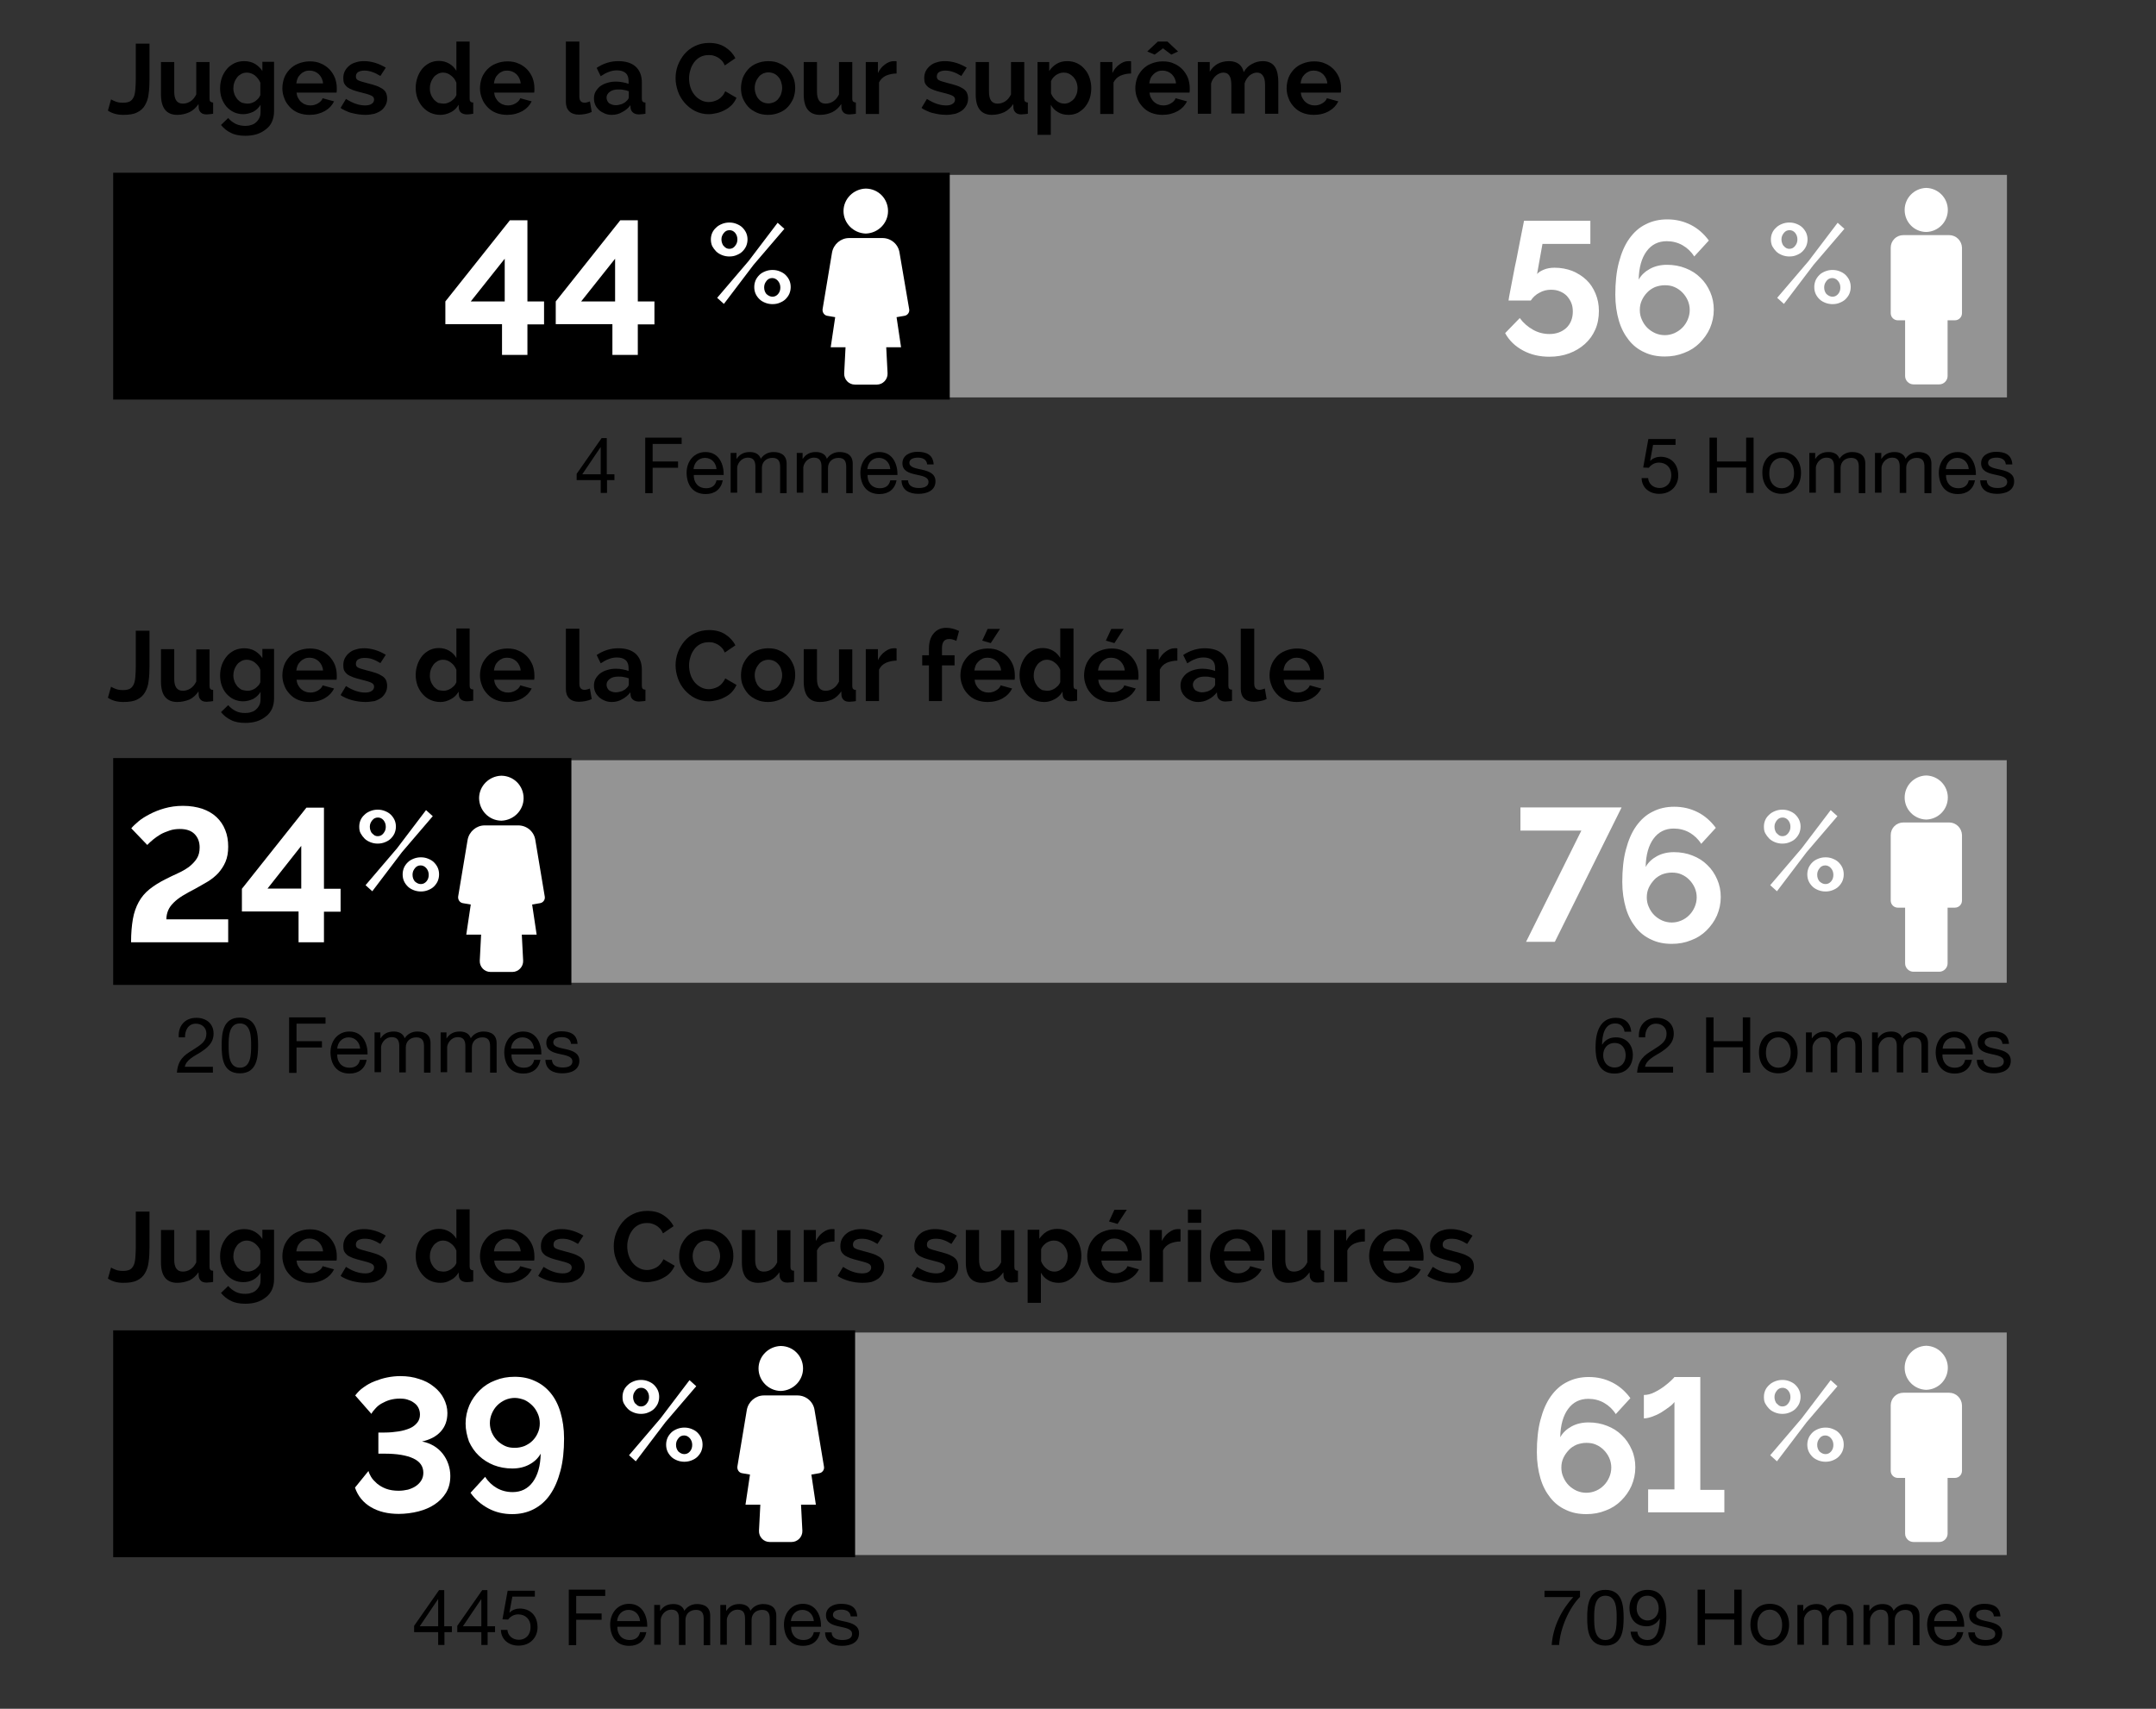 <?xml version="1.0" encoding="utf-8"?>
<!-- Generator: Adobe Illustrator 22.0.1, SVG Export Plug-In . SVG Version: 6.00 Build 0)  -->
<svg version="1.1" xmlns="http://www.w3.org/2000/svg" xmlns:xlink="http://www.w3.org/1999/xlink" x="0px" y="0px"
	 viewBox="0 0 959 760.2" style="enable-background:new 0 0 959 760.2;" xml:space="preserve">
<rect x="0" y="0" width="959" height="760.2" fill="#333333" stroke="none"/>
<style type="text/css">
	.st0{fill:none;stroke:#000000;stroke-miterlimit:10;}
	.st1{fill:#828487;}
	.st2{stroke:#000000;stroke-width:0.5;stroke-miterlimit:10;}
	.st3{fill:#949494;}
	.st4{fill:#FFFFFF;}
	.st5{stroke:#000000;stroke-width:1.915;stroke-miterlimit:10;}
</style>
<g id="Layer_1">
	<g>
		<path d="M49.4,44.2c0.4,0.3,1.1,0.6,2.1,1s2.1,0.5,3.3,0.5c1.2,0,2.2-0.2,3-0.6c0.7-0.4,1.3-1.1,1.7-2c0.4-0.9,0.6-2,0.7-3.3
			c0.1-1.3,0.2-2.8,0.2-4.6V19.4h6.1v15.9c0,2.4-0.1,4.5-0.4,6.5c-0.2,2-0.8,3.6-1.6,5c-0.8,1.4-2,2.5-3.5,3.2
			c-1.5,0.8-3.6,1.1-6.2,1.1c-2.6,0-4.9-0.6-6.8-1.9L49.4,44.2z"/>
		<path d="M78.8,51.1c-2.4,0-4.2-0.8-5.4-2.3c-1.2-1.5-1.8-3.8-1.8-6.8V27.6h5.9v13.2c0,3.6,1.3,5.3,3.8,5.3c1.2,0,2.3-0.3,3.4-1
			c1.1-0.7,1.9-1.7,2.6-3.1V27.6h5.9v16.3c0,0.6,0.1,1.1,0.4,1.3s0.6,0.4,1.2,0.4v5c-0.6,0.1-1.2,0.2-1.6,0.2
			c-0.5,0-0.9,0.1-1.2,0.1c-1.1,0-1.9-0.2-2.5-0.7c-0.6-0.5-1-1.2-1.1-2l-0.1-1.9c-1.1,1.6-2.4,2.8-4,3.6
			C82.5,50.7,80.8,51.1,78.8,51.1z"/>
		<path d="M108.2,50.8c-1.5,0-2.9-0.3-4.2-0.9c-1.3-0.6-2.4-1.5-3.3-2.5c-0.9-1.1-1.6-2.3-2.1-3.7c-0.5-1.4-0.7-2.9-0.7-4.5
			c0-1.7,0.3-3.2,0.8-4.7c0.5-1.4,1.3-2.7,2.2-3.8c0.9-1.1,2.1-1.9,3.4-2.6c1.3-0.6,2.8-0.9,4.3-0.9c1.8,0,3.4,0.4,4.8,1.2
			c1.3,0.8,2.5,1.9,3.3,3.2v-4.1h5.2v22c0,1.7-0.3,3.2-0.9,4.6c-0.6,1.4-1.5,2.5-2.7,3.4c-1.1,0.9-2.5,1.7-4.1,2.2
			c-1.6,0.5-3.3,0.7-5.1,0.7c-2.6,0-4.7-0.4-6.4-1.3c-1.7-0.8-3.2-2-4.4-3.5l3.2-3.1c0.9,1.1,2,1.9,3.3,2.6c1.3,0.6,2.8,0.9,4.3,0.9
			c0.9,0,1.8-0.1,2.6-0.4c0.8-0.2,1.6-0.6,2.2-1.2c0.6-0.5,1.1-1.2,1.5-2c0.4-0.8,0.5-1.8,0.5-2.9v-2.9c-0.8,1.3-1.8,2.3-3.2,3.1
			C111.2,50.4,109.7,50.8,108.2,50.8z M110.2,46.1c0.6,0,1.3-0.1,1.8-0.3c0.6-0.2,1.1-0.5,1.6-0.8c0.5-0.4,0.9-0.8,1.3-1.2
			c0.4-0.5,0.7-1,0.9-1.5v-5.5c-0.5-1.3-1.4-2.4-2.5-3.3c-1.1-0.8-2.3-1.2-3.5-1.2c-0.9,0-1.7,0.2-2.5,0.6c-0.7,0.4-1.4,0.9-1.9,1.6
			s-0.9,1.4-1.2,2.3c-0.3,0.9-0.4,1.7-0.4,2.6c0,0.9,0.2,1.8,0.5,2.6c0.3,0.8,0.8,1.5,1.3,2.2c0.6,0.6,1.2,1.1,2,1.5
			C108.4,45.9,109.3,46.1,110.2,46.1z"/>
		<path d="M137.7,51.1c-1.8,0-3.5-0.3-5-0.9s-2.8-1.5-3.8-2.6s-1.9-2.3-2.4-3.8c-0.6-1.4-0.9-3-0.9-4.5c0-1.6,0.3-3.2,0.8-4.6
			s1.4-2.7,2.4-3.8c1.1-1.1,2.3-2,3.9-2.6c1.5-0.6,3.2-1,5.1-1s3.6,0.3,5,1c1.5,0.6,2.7,1.5,3.8,2.6c1,1.1,1.8,2.3,2.4,3.8
			c0.5,1.4,0.8,2.9,0.8,4.5c0,0.4,0,0.7,0,1.1c0,0.4-0.1,0.6-0.1,0.9h-17.8c0.1,0.9,0.3,1.7,0.7,2.4c0.4,0.7,0.8,1.3,1.4,1.8
			c0.6,0.5,1.2,0.9,1.9,1.1c0.7,0.3,1.4,0.4,2.2,0.4c1.2,0,2.3-0.3,3.3-0.9c1-0.6,1.8-1.3,2.1-2.3l5.1,1.4c-0.9,1.8-2.2,3.2-4.1,4.3
			C142.5,50.5,140.3,51.1,137.7,51.1z M143.7,37.2c-0.1-1.7-0.8-3.1-1.9-4.2c-1.1-1-2.5-1.6-4.1-1.6c-0.8,0-1.5,0.1-2.2,0.4
			c-0.7,0.3-1.3,0.7-1.8,1.2c-0.5,0.5-1,1.1-1.3,1.8c-0.3,0.7-0.5,1.5-0.6,2.3H143.7z"/>
		<path d="M162.5,51.1c-0.9,0-1.9-0.1-2.9-0.2c-1-0.1-2-0.4-3-0.6s-1.9-0.6-2.8-1c-0.9-0.4-1.7-0.8-2.3-1.3l2.4-4
			c2.9,1.9,5.8,2.9,8.5,2.9c1.2,0,2.2-0.2,2.9-0.7c0.7-0.4,1.1-1.1,1.1-1.9c0-0.8-0.4-1.4-1.3-1.8c-0.8-0.4-2.2-0.8-4.2-1.3
			c-1.5-0.4-2.8-0.7-3.8-1.1c-1.1-0.4-1.9-0.8-2.6-1.3c-0.6-0.5-1.1-1.1-1.4-1.7c-0.3-0.6-0.4-1.4-0.4-2.3c0-1.2,0.2-2.2,0.7-3.2
			c0.5-0.9,1.1-1.7,2-2.4c0.8-0.7,1.8-1.2,3-1.5c1.1-0.4,2.4-0.5,3.7-0.5c1.6,0,3.3,0.3,4.9,0.8c1.6,0.5,3.1,1.2,4.6,2.1l-2.4,3.7
			c-1.3-0.8-2.5-1.4-3.7-1.8c-1.1-0.4-2.3-0.6-3.4-0.6c-1.1,0-1.9,0.2-2.7,0.6c-0.7,0.4-1.1,1.1-1.1,2c0,0.8,0.3,1.4,1,1.7
			c0.7,0.4,1.9,0.7,3.7,1.2c1.6,0.4,3,0.8,4.2,1.2c1.2,0.4,2.1,0.9,2.9,1.4c0.7,0.5,1.3,1.1,1.6,1.8c0.3,0.7,0.5,1.5,0.5,2.5
			c0,1.1-0.2,2.1-0.7,3c-0.5,0.9-1.1,1.7-1.9,2.3c-0.8,0.6-1.8,1.1-3,1.5C165.3,50.9,164,51.1,162.5,51.1z"/>
		<path d="M195.9,51.1c-1.6,0-3-0.3-4.4-0.9c-1.3-0.6-2.5-1.5-3.5-2.6c-1-1.1-1.7-2.4-2.3-3.8c-0.5-1.5-0.8-3-0.8-4.7
			c0-1.7,0.3-3.2,0.8-4.7c0.5-1.4,1.2-2.7,2.1-3.8c0.9-1.1,2-1.9,3.3-2.6c1.3-0.6,2.6-0.9,4.1-0.9c1.7,0,3.2,0.4,4.6,1.2
			c1.4,0.8,2.4,1.9,3.2,3.2V18.5h5.9v25.4c0,0.6,0.1,1.1,0.4,1.3c0.2,0.3,0.6,0.4,1.2,0.4v5c-1.1,0.2-2.1,0.3-2.8,0.3
			c-1.1,0-1.9-0.3-2.5-0.7s-1-1.1-1.1-2l-0.1-1.6c-0.9,1.5-2,2.6-3.4,3.3C199,50.7,197.5,51.1,195.9,51.1z M197.4,46.1
			c0.6,0,1.1-0.1,1.7-0.3c0.6-0.2,1.1-0.5,1.6-0.8c0.5-0.4,1-0.8,1.4-1.2c0.4-0.5,0.7-1,0.9-1.5v-5.5c-0.5-1.3-1.3-2.4-2.4-3.2
			c-1.1-0.9-2.3-1.3-3.5-1.3c-0.9,0-1.7,0.2-2.4,0.6c-0.7,0.4-1.4,0.9-1.9,1.6s-0.9,1.4-1.2,2.3c-0.3,0.9-0.4,1.7-0.4,2.6
			c0,1,0.2,1.9,0.5,2.7c0.3,0.8,0.8,1.5,1.3,2.2c0.6,0.6,1.2,1.1,2,1.5C195.7,45.9,196.5,46.1,197.4,46.1z"/>
		<path d="M225.6,51.1c-1.8,0-3.5-0.3-5-0.9s-2.8-1.5-3.8-2.6s-1.9-2.3-2.4-3.8c-0.6-1.4-0.9-3-0.9-4.5c0-1.6,0.3-3.2,0.8-4.6
			s1.4-2.7,2.4-3.8c1.1-1.1,2.3-2,3.9-2.6c1.5-0.6,3.2-1,5.1-1s3.6,0.3,5,1c1.5,0.6,2.7,1.5,3.8,2.6c1,1.1,1.8,2.3,2.4,3.8
			c0.5,1.4,0.8,2.9,0.8,4.5c0,0.4,0,0.7,0,1.1c0,0.4-0.1,0.6-0.1,0.9h-17.8c0.1,0.9,0.3,1.7,0.7,2.4c0.4,0.7,0.8,1.3,1.4,1.8
			c0.6,0.5,1.2,0.9,1.9,1.1c0.7,0.3,1.4,0.4,2.2,0.4c1.2,0,2.3-0.3,3.3-0.9c1-0.6,1.8-1.3,2.1-2.3l5.1,1.4c-0.9,1.8-2.2,3.2-4.1,4.3
			C230.4,50.5,228.2,51.1,225.6,51.1z M231.6,37.2c-0.1-1.7-0.8-3.1-1.9-4.2c-1.1-1-2.5-1.6-4.1-1.6c-0.8,0-1.5,0.1-2.2,0.4
			c-0.7,0.3-1.3,0.7-1.8,1.2c-0.5,0.5-1,1.1-1.3,1.8c-0.3,0.7-0.5,1.5-0.6,2.3H231.6z"/>
		<path d="M251.8,18.5h5.9V43c0,1.8,0.8,2.7,2.4,2.7c0.3,0,0.7-0.1,1.1-0.2c0.4-0.1,0.8-0.2,1.2-0.4l0.8,4.7
			c-0.8,0.4-1.7,0.7-2.8,0.9s-2,0.3-2.9,0.3c-1.8,0-3.3-0.5-4.3-1.5c-1-1-1.5-2.4-1.5-4.2V18.5z"/>
		<path d="M272.1,51.1c-1.1,0-2.2-0.2-3.1-0.6s-1.8-0.9-2.5-1.5c-0.7-0.7-1.3-1.4-1.7-2.3s-0.6-1.8-0.6-2.9c0-1.1,0.2-2.1,0.7-3
			s1.2-1.7,2-2.4c0.9-0.6,1.9-1.2,3.1-1.5c1.2-0.4,2.5-0.6,4-0.6c1,0,2,0.1,3,0.3c1,0.2,1.9,0.4,2.6,0.7V36c0-1.5-0.4-2.7-1.3-3.5
			s-2.2-1.2-3.9-1.2c-1.2,0-2.4,0.2-3.6,0.7c-1.2,0.4-2.4,1.1-3.6,1.9l-1.8-3.7c3-2,6.2-3,9.6-3c3.3,0,5.9,0.8,7.7,2.4
			c1.8,1.6,2.8,4,2.8,7.1v7.2c0,0.6,0.1,1.1,0.4,1.3c0.2,0.3,0.6,0.4,1.2,0.4v5c-0.6,0.1-1.1,0.2-1.6,0.2s-0.9,0.1-1.3,0.1
			c-1.1,0-2-0.3-2.6-0.8c-0.6-0.5-1-1.1-1.1-2l-0.1-1.3c-1,1.4-2.3,2.4-3.7,3.1C275.4,50.7,273.8,51.1,272.1,51.1z M273.8,46.8
			c1,0,1.9-0.2,2.8-0.5c0.9-0.4,1.6-0.8,2.1-1.4c0.6-0.5,1-1.1,1-1.7v-2.6c-0.7-0.3-1.5-0.5-2.3-0.6c-0.8-0.2-1.6-0.2-2.4-0.2
			c-1.5,0-2.8,0.3-3.7,1c-1,0.7-1.5,1.6-1.5,2.6c0,1,0.4,1.8,1.1,2.5C271.7,46.4,272.7,46.8,273.8,46.8z"/>
		<path d="M300.5,34.8c0-1.9,0.3-3.8,1-5.7c0.7-1.9,1.7-3.5,2.9-5c1.3-1.5,2.8-2.7,4.7-3.6c1.8-0.9,4-1.4,6.3-1.4
			c2.8,0,5.2,0.6,7.2,1.9c2,1.3,3.5,2.9,4.5,4.9l-4.7,3.2c-0.4-0.9-0.8-1.6-1.4-2.2c-0.6-0.6-1.2-1.1-1.8-1.4
			c-0.7-0.4-1.3-0.6-2-0.8c-0.7-0.2-1.4-0.2-2-0.2c-1.4,0-2.7,0.3-3.8,0.9c-1.1,0.6-2,1.4-2.7,2.4c-0.7,1-1.3,2.1-1.6,3.3
			c-0.4,1.2-0.6,2.5-0.6,3.7c0,1.4,0.2,2.7,0.6,4c0.4,1.3,1,2.4,1.8,3.4c0.8,1,1.7,1.7,2.8,2.3c1.1,0.6,2.3,0.9,3.6,0.9
			c0.7,0,1.4-0.1,2.1-0.3c0.7-0.2,1.4-0.5,2-0.8c0.7-0.4,1.3-0.9,1.8-1.5c0.6-0.6,1-1.3,1.4-2.2l5,2.9c-0.5,1.2-1.2,2.2-2,3.1
			c-0.9,0.9-1.9,1.7-3.1,2.3c-1.1,0.6-2.3,1.1-3.6,1.4s-2.5,0.5-3.7,0.5c-2.2,0-4.2-0.5-6-1.4c-1.8-0.9-3.4-2.2-4.7-3.7
			c-1.3-1.5-2.3-3.2-3-5.2C300.9,38.7,300.5,36.8,300.5,34.8z"/>
		<path d="M341.7,51.1c-1.9,0-3.6-0.3-5.1-1s-2.8-1.5-3.8-2.6c-1-1.1-1.8-2.4-2.4-3.8c-0.6-1.4-0.8-3-0.8-4.5c0-1.6,0.3-3.1,0.8-4.6
			c0.6-1.4,1.4-2.7,2.4-3.8c1-1.1,2.3-2,3.8-2.6c1.5-0.6,3.2-1,5.1-1c1.9,0,3.6,0.3,5,1c1.5,0.6,2.7,1.5,3.8,2.6
			c1,1.1,1.8,2.4,2.4,3.8c0.6,1.4,0.8,3,0.8,4.6c0,1.6-0.3,3.1-0.8,4.5c-0.6,1.4-1.4,2.7-2.4,3.8c-1,1.1-2.3,2-3.8,2.6
			S343.6,51.1,341.7,51.1z M335.7,39.1c0,1,0.2,2,0.5,2.8c0.3,0.8,0.7,1.6,1.3,2.2c0.5,0.6,1.2,1.1,1.9,1.4c0.7,0.3,1.5,0.5,2.4,0.5
			s1.6-0.2,2.4-0.5c0.7-0.3,1.4-0.8,1.9-1.4c0.5-0.6,1-1.4,1.3-2.2c0.3-0.9,0.5-1.8,0.5-2.8c0-1-0.2-1.9-0.5-2.8
			c-0.3-0.9-0.7-1.6-1.3-2.2c-0.5-0.6-1.2-1.1-1.9-1.4c-0.7-0.3-1.5-0.5-2.4-0.5s-1.6,0.2-2.4,0.5c-0.7,0.4-1.4,0.8-1.9,1.5
			c-0.5,0.6-1,1.4-1.3,2.2C335.9,37.2,335.7,38.1,335.7,39.1z"/>
		<path d="M364.7,51.1c-2.4,0-4.2-0.8-5.4-2.3c-1.2-1.5-1.8-3.8-1.8-6.8V27.6h5.9v13.2c0,3.6,1.3,5.3,3.8,5.3c1.2,0,2.3-0.3,3.4-1
			c1.1-0.7,1.9-1.7,2.6-3.1V27.6h5.9v16.3c0,0.6,0.1,1.1,0.4,1.3s0.6,0.4,1.2,0.4v5c-0.6,0.1-1.2,0.2-1.6,0.2
			c-0.5,0-0.9,0.1-1.2,0.1c-1.1,0-1.9-0.2-2.5-0.7c-0.6-0.5-1-1.2-1.1-2l-0.1-1.9c-1.1,1.6-2.4,2.8-4,3.6
			C368.5,50.7,366.7,51.1,364.7,51.1z"/>
		<path d="M398.8,32.7c-1.8,0-3.4,0.4-4.8,1c-1.4,0.7-2.4,1.7-3,3v14h-5.9V27.6h5.4v4.9c0.8-1.6,1.8-2.9,3.1-3.8
			c1.3-1,2.6-1.5,4-1.5c0.3,0,0.6,0,0.7,0c0.2,0,0.3,0,0.5,0.1V32.7z"/>
		<path d="M420.9,51.1c-0.9,0-1.9-0.1-2.9-0.2c-1-0.1-2-0.4-3-0.6s-1.9-0.6-2.8-1c-0.9-0.4-1.7-0.8-2.3-1.3l2.4-4
			c2.9,1.9,5.8,2.9,8.5,2.9c1.2,0,2.2-0.2,2.9-0.7c0.7-0.4,1.1-1.1,1.1-1.9c0-0.8-0.4-1.4-1.3-1.8c-0.8-0.4-2.2-0.8-4.2-1.3
			c-1.5-0.4-2.8-0.7-3.8-1.1c-1.1-0.4-1.9-0.8-2.6-1.3c-0.6-0.5-1.1-1.1-1.4-1.7c-0.3-0.6-0.4-1.4-0.4-2.3c0-1.2,0.2-2.2,0.7-3.2
			c0.5-0.9,1.1-1.7,2-2.4c0.8-0.7,1.8-1.2,3-1.5c1.1-0.4,2.4-0.5,3.7-0.5c1.6,0,3.3,0.3,4.9,0.8c1.6,0.5,3.1,1.2,4.6,2.1l-2.4,3.7
			c-1.3-0.8-2.5-1.4-3.7-1.8c-1.1-0.4-2.3-0.6-3.4-0.6c-1.1,0-1.9,0.2-2.7,0.6c-0.7,0.4-1.1,1.1-1.1,2c0,0.8,0.3,1.4,1,1.7
			c0.7,0.4,1.9,0.7,3.7,1.2c1.6,0.4,3,0.8,4.2,1.2c1.2,0.4,2.1,0.9,2.9,1.4c0.7,0.5,1.3,1.1,1.6,1.8c0.3,0.7,0.5,1.5,0.5,2.5
			c0,1.1-0.2,2.1-0.7,3c-0.5,0.9-1.1,1.7-1.9,2.3c-0.8,0.6-1.8,1.1-3,1.5C423.6,50.9,422.3,51.1,420.9,51.1z"/>
		<path d="M441.2,51.1c-2.4,0-4.2-0.8-5.4-2.3c-1.2-1.5-1.8-3.8-1.8-6.8V27.6h5.9v13.2c0,3.6,1.3,5.3,3.8,5.3c1.2,0,2.3-0.3,3.4-1
			c1.1-0.7,1.9-1.7,2.6-3.1V27.6h5.9v16.3c0,0.6,0.1,1.1,0.4,1.3s0.6,0.4,1.2,0.4v5c-0.6,0.1-1.2,0.2-1.6,0.2
			c-0.5,0-0.9,0.1-1.2,0.1c-1.1,0-1.9-0.2-2.5-0.7c-0.6-0.5-1-1.2-1.1-2l-0.1-1.9c-1.1,1.6-2.4,2.8-4,3.6
			C444.9,50.7,443.1,51.1,441.2,51.1z"/>
		<path d="M475.3,51.1c-1.8,0-3.4-0.4-4.7-1.2c-1.4-0.8-2.4-1.9-3.2-3.3V60h-5.9V27.6h5.2v4c0.9-1.4,2-2.4,3.3-3.2s2.9-1.2,4.7-1.2
			c1.6,0,3,0.3,4.3,0.9c1.3,0.6,2.5,1.5,3.4,2.6c1,1.1,1.7,2.3,2.2,3.8c0.5,1.5,0.8,3,0.8,4.6c0,1.7-0.2,3.2-0.7,4.7
			c-0.5,1.5-1.2,2.7-2.1,3.8c-0.9,1.1-2,1.9-3.2,2.6C478.1,50.8,476.8,51.1,475.3,51.1z M473.4,46.1c0.9,0,1.7-0.2,2.4-0.6
			c0.7-0.4,1.4-0.9,1.9-1.5c0.5-0.6,0.9-1.4,1.2-2.2c0.3-0.9,0.4-1.7,0.4-2.6c0-1-0.2-1.9-0.5-2.7c-0.3-0.8-0.8-1.6-1.3-2.2
			c-0.6-0.6-1.2-1.1-2-1.5c-0.8-0.4-1.6-0.5-2.5-0.5c-0.6,0-1.1,0.1-1.7,0.3c-0.6,0.2-1.1,0.5-1.6,0.8c-0.5,0.4-0.9,0.8-1.3,1.2
			c-0.4,0.5-0.7,1-0.9,1.5v5.4c0.5,1.3,1.3,2.4,2.4,3.3C470.9,45.6,472.1,46.1,473.4,46.1z"/>
		<path d="M503.1,32.7c-1.8,0-3.4,0.4-4.8,1c-1.4,0.7-2.4,1.7-3,3v14h-5.9V27.6h5.4v4.9c0.8-1.6,1.8-2.9,3.1-3.8
			c1.3-1,2.6-1.5,4-1.5c0.3,0,0.6,0,0.7,0c0.2,0,0.3,0,0.5,0.1V32.7z"/>
		<path d="M517.1,51.1c-1.8,0-3.5-0.3-5-0.9s-2.8-1.5-3.8-2.6s-1.9-2.3-2.4-3.8c-0.6-1.4-0.9-3-0.9-4.5c0-1.6,0.3-3.2,0.8-4.6
			s1.4-2.7,2.4-3.8c1.1-1.1,2.3-2,3.9-2.6c1.5-0.6,3.2-1,5.1-1s3.6,0.3,5,1c1.5,0.6,2.7,1.5,3.8,2.6c1,1.1,1.8,2.3,2.4,3.8
			c0.5,1.4,0.8,2.9,0.8,4.5c0,0.4,0,0.7,0,1.1c0,0.4-0.1,0.6-0.1,0.9h-17.8c0.1,0.9,0.3,1.7,0.7,2.4c0.4,0.7,0.8,1.3,1.4,1.8
			c0.6,0.5,1.2,0.9,1.9,1.1c0.7,0.3,1.4,0.4,2.2,0.4c1.2,0,2.3-0.3,3.3-0.9c1-0.6,1.8-1.3,2.1-2.3l5.1,1.4c-0.9,1.8-2.2,3.2-4.1,4.3
			C521.9,50.5,519.7,51.1,517.1,51.1z M510.3,22.9l4.7-4.4h4.3l4.7,4.4l-3,1.4l-3.7-2.8l-3.7,2.8L510.3,22.9z M523.1,37.2
			c-0.1-1.7-0.8-3.1-1.9-4.2c-1.1-1-2.5-1.6-4.1-1.6c-0.8,0-1.5,0.1-2.2,0.4c-0.7,0.3-1.3,0.7-1.8,1.2c-0.5,0.5-1,1.1-1.3,1.8
			c-0.3,0.7-0.5,1.5-0.6,2.3H523.1z"/>
		<path d="M568.6,50.6h-5.9V37.7c0-1.8-0.3-3.2-1-4.1c-0.6-0.9-1.5-1.3-2.6-1.3c-1.1,0-2.2,0.4-3.3,1.3c-1,0.9-1.8,2.1-2.2,3.5v13.4
			h-5.9V37.7c0-1.8-0.3-3.2-0.9-4.1c-0.6-0.9-1.5-1.3-2.6-1.3c-1.1,0-2.2,0.4-3.3,1.3c-1,0.9-1.8,2-2.2,3.5v13.5h-5.9V27.6h5.3v4.3
			c0.9-1.5,2-2.6,3.5-3.5c1.5-0.8,3.2-1.2,5.1-1.2c1.9,0,3.4,0.5,4.5,1.4s1.7,2.1,2,3.5c0.9-1.6,2.1-2.8,3.6-3.6
			c1.4-0.8,3.1-1.3,4.9-1.3c1.4,0,2.6,0.3,3.5,0.8c0.9,0.5,1.6,1.2,2.1,2.1c0.5,0.9,0.8,1.8,1,2.9c0.2,1.1,0.3,2.2,0.3,3.3V50.6z"/>
		<path d="M584.4,51.1c-1.8,0-3.5-0.3-5-0.9s-2.8-1.5-3.8-2.6s-1.9-2.3-2.4-3.8c-0.6-1.4-0.9-3-0.9-4.5c0-1.6,0.3-3.2,0.8-4.6
			s1.4-2.7,2.4-3.8c1.1-1.1,2.3-2,3.9-2.6c1.5-0.6,3.2-1,5.1-1s3.6,0.3,5,1c1.5,0.6,2.7,1.5,3.8,2.6c1,1.1,1.8,2.3,2.4,3.8
			c0.5,1.4,0.8,2.9,0.8,4.5c0,0.4,0,0.7,0,1.1c0,0.4-0.1,0.6-0.1,0.9h-17.8c0.1,0.9,0.3,1.7,0.7,2.4c0.4,0.7,0.8,1.3,1.4,1.8
			c0.6,0.5,1.2,0.9,1.9,1.1c0.7,0.3,1.4,0.4,2.2,0.4c1.2,0,2.3-0.3,3.3-0.9c1-0.6,1.8-1.3,2.1-2.3l5.1,1.4c-0.9,1.8-2.2,3.2-4.1,4.3
			C589.3,50.5,587,51.1,584.4,51.1z M590.4,37.2c-0.1-1.7-0.8-3.1-1.9-4.2c-1.1-1-2.5-1.6-4.1-1.6c-0.8,0-1.5,0.1-2.2,0.4
			c-0.7,0.3-1.3,0.7-1.8,1.2c-0.5,0.5-1,1.1-1.3,1.8c-0.3,0.7-0.5,1.5-0.6,2.3H590.4z"/>
	</g>
	<g>
		<path d="M49.4,305.5c0.4,0.3,1.1,0.6,2.1,1s2.1,0.5,3.3,0.5c1.2,0,2.2-0.2,3-0.6c0.7-0.4,1.3-1.1,1.7-2c0.4-0.9,0.6-2,0.7-3.3
			c0.1-1.3,0.2-2.8,0.2-4.6v-15.9h6.1v15.9c0,2.4-0.1,4.5-0.4,6.5c-0.2,2-0.8,3.6-1.6,5c-0.8,1.4-2,2.5-3.5,3.2
			c-1.5,0.8-3.6,1.1-6.2,1.1c-2.6,0-4.9-0.6-6.8-1.9L49.4,305.5z"/>
		<path d="M78.8,312.3c-2.4,0-4.2-0.8-5.4-2.3c-1.2-1.5-1.8-3.8-1.8-6.8v-14.4h5.9v13.2c0,3.6,1.3,5.3,3.8,5.3c1.2,0,2.3-0.3,3.4-1
			c1.1-0.7,1.9-1.7,2.6-3.1v-14.3h5.9v16.3c0,0.6,0.1,1.1,0.4,1.3c0.2,0.3,0.6,0.4,1.2,0.4v5c-0.6,0.1-1.2,0.2-1.6,0.2
			c-0.5,0-0.9,0.1-1.2,0.1c-1.1,0-1.9-0.2-2.5-0.7c-0.6-0.5-1-1.2-1.1-2l-0.1-1.9c-1.1,1.6-2.4,2.8-4,3.6
			C82.5,311.9,80.8,312.3,78.8,312.3z"/>
		<path d="M108.2,312c-1.5,0-2.9-0.3-4.2-0.9c-1.3-0.6-2.4-1.5-3.3-2.5s-1.6-2.3-2.1-3.7s-0.7-2.9-0.7-4.5c0-1.7,0.3-3.2,0.8-4.7
			c0.5-1.4,1.3-2.7,2.2-3.8c0.9-1.1,2.1-1.9,3.4-2.6c1.3-0.6,2.8-0.9,4.3-0.9c1.8,0,3.4,0.4,4.8,1.2c1.3,0.8,2.5,1.9,3.3,3.2v-4.1
			h5.2v22c0,1.7-0.3,3.2-0.9,4.6c-0.6,1.3-1.5,2.5-2.7,3.4c-1.1,0.9-2.5,1.7-4.1,2.2c-1.6,0.5-3.3,0.7-5.1,0.7
			c-2.6,0-4.7-0.4-6.4-1.3c-1.7-0.8-3.2-2-4.4-3.5l3.2-3.1c0.9,1.1,2,1.9,3.3,2.6s2.8,0.9,4.3,0.9c0.9,0,1.8-0.1,2.6-0.4
			c0.8-0.2,1.6-0.6,2.2-1.2c0.6-0.5,1.1-1.2,1.5-2c0.4-0.8,0.5-1.8,0.5-2.9v-2.9c-0.8,1.3-1.8,2.3-3.2,3.1
			C111.2,311.6,109.7,312,108.2,312z M110.2,307.3c0.6,0,1.3-0.1,1.8-0.3c0.6-0.2,1.1-0.5,1.6-0.8c0.5-0.4,0.9-0.8,1.3-1.2
			s0.7-1,0.9-1.5v-5.5c-0.5-1.4-1.4-2.4-2.5-3.3c-1.1-0.8-2.3-1.2-3.5-1.2c-0.9,0-1.7,0.2-2.5,0.6c-0.7,0.4-1.4,0.9-1.9,1.6
			c-0.5,0.7-0.9,1.4-1.2,2.3c-0.3,0.9-0.4,1.7-0.4,2.6c0,0.9,0.2,1.8,0.5,2.6c0.3,0.8,0.8,1.5,1.3,2.2c0.6,0.6,1.2,1.1,2,1.5
			C108.4,307.1,109.3,307.3,110.2,307.3z"/>
		<path d="M137.7,312.3c-1.8,0-3.5-0.3-5-0.9c-1.5-0.6-2.8-1.5-3.8-2.6s-1.9-2.3-2.4-3.8c-0.6-1.4-0.9-3-0.9-4.5
			c0-1.6,0.3-3.2,0.8-4.6s1.4-2.7,2.4-3.8s2.3-2,3.9-2.6c1.5-0.6,3.2-1,5.1-1s3.6,0.3,5,1c1.5,0.6,2.7,1.5,3.8,2.6
			c1,1.1,1.8,2.3,2.4,3.8c0.5,1.4,0.8,2.9,0.8,4.5c0,0.4,0,0.7,0,1.1c0,0.4-0.1,0.6-0.1,0.9h-17.8c0.1,0.9,0.3,1.7,0.7,2.4
			c0.4,0.7,0.8,1.3,1.4,1.8c0.6,0.5,1.2,0.9,1.9,1.1c0.7,0.3,1.4,0.4,2.2,0.4c1.2,0,2.3-0.3,3.3-0.9c1-0.6,1.8-1.3,2.1-2.3l5.1,1.4
			c-0.9,1.8-2.2,3.2-4.1,4.3S140.3,312.3,137.7,312.3z M143.7,298.4c-0.1-1.7-0.8-3.1-1.9-4.2c-1.1-1-2.5-1.6-4.1-1.6
			c-0.8,0-1.5,0.1-2.2,0.4c-0.7,0.3-1.3,0.7-1.8,1.2c-0.5,0.5-1,1.1-1.3,1.8c-0.3,0.7-0.5,1.5-0.6,2.3H143.7z"/>
		<path d="M162.5,312.3c-0.9,0-1.9-0.1-2.9-0.2c-1-0.1-2-0.4-3-0.6c-1-0.3-1.9-0.6-2.8-1c-0.9-0.4-1.7-0.8-2.3-1.3l2.4-4
			c2.9,1.9,5.8,2.9,8.5,2.9c1.2,0,2.2-0.2,2.9-0.7c0.7-0.4,1.1-1.1,1.1-1.9c0-0.8-0.4-1.4-1.3-1.8c-0.8-0.4-2.2-0.8-4.2-1.3
			c-1.5-0.4-2.8-0.7-3.8-1.1s-1.9-0.8-2.6-1.3c-0.6-0.5-1.1-1.1-1.4-1.7c-0.3-0.6-0.4-1.4-0.4-2.3c0-1.2,0.2-2.2,0.7-3.2
			c0.5-0.9,1.1-1.7,2-2.4c0.8-0.7,1.8-1.2,3-1.5c1.1-0.4,2.4-0.5,3.7-0.5c1.6,0,3.3,0.3,4.9,0.8c1.6,0.5,3.1,1.2,4.6,2.1l-2.4,3.7
			c-1.3-0.8-2.5-1.4-3.7-1.8c-1.1-0.4-2.3-0.5-3.4-0.5c-1.1,0-1.9,0.2-2.7,0.6c-0.7,0.4-1.1,1.1-1.1,2c0,0.8,0.3,1.4,1,1.7
			c0.7,0.4,1.9,0.7,3.7,1.2c1.6,0.4,3,0.8,4.2,1.2c1.2,0.4,2.1,0.9,2.9,1.4c0.7,0.5,1.3,1.1,1.6,1.8c0.3,0.7,0.5,1.5,0.5,2.5
			c0,1.1-0.2,2.1-0.7,3c-0.5,0.9-1.1,1.7-1.9,2.3c-0.8,0.6-1.8,1.1-3,1.5C165.3,312.1,164,312.3,162.5,312.3z"/>
		<path d="M195.9,312.3c-1.6,0-3-0.3-4.4-0.9s-2.5-1.5-3.5-2.6s-1.7-2.4-2.3-3.8c-0.5-1.5-0.8-3-0.8-4.7c0-1.7,0.3-3.2,0.8-4.7
			c0.5-1.4,1.2-2.7,2.1-3.8s2-1.9,3.3-2.6c1.3-0.6,2.6-0.9,4.1-0.9c1.7,0,3.2,0.4,4.6,1.2c1.4,0.8,2.4,1.9,3.2,3.2v-13.1h5.9v25.4
			c0,0.6,0.1,1.1,0.4,1.3c0.2,0.3,0.6,0.4,1.2,0.4v5c-1.1,0.2-2.1,0.3-2.8,0.3c-1.1,0-1.9-0.3-2.5-0.7c-0.6-0.5-1-1.1-1.1-2
			l-0.1-1.6c-0.9,1.5-2,2.6-3.4,3.3C199,311.9,197.5,312.3,195.9,312.3z M197.4,307.3c0.6,0,1.1-0.1,1.7-0.3s1.1-0.5,1.6-0.8
			c0.5-0.4,1-0.8,1.4-1.2c0.4-0.5,0.7-1,0.9-1.5v-5.5c-0.5-1.3-1.3-2.4-2.4-3.2c-1.1-0.9-2.3-1.3-3.5-1.3c-0.9,0-1.7,0.2-2.4,0.6
			c-0.7,0.4-1.4,0.9-1.9,1.6c-0.5,0.7-0.9,1.4-1.2,2.3c-0.3,0.9-0.4,1.7-0.4,2.6c0,1,0.2,1.9,0.5,2.7c0.3,0.8,0.8,1.5,1.3,2.2
			c0.6,0.6,1.2,1.1,2,1.5C195.7,307.1,196.5,307.3,197.4,307.3z"/>
		<path d="M225.6,312.3c-1.8,0-3.5-0.3-5-0.9c-1.5-0.6-2.8-1.5-3.8-2.6s-1.9-2.3-2.4-3.8c-0.6-1.4-0.9-3-0.9-4.5
			c0-1.6,0.3-3.2,0.8-4.6s1.4-2.7,2.4-3.8s2.3-2,3.9-2.6c1.5-0.6,3.2-1,5.1-1s3.6,0.3,5,1c1.5,0.6,2.7,1.5,3.8,2.6
			c1,1.1,1.8,2.3,2.4,3.8c0.5,1.4,0.8,2.9,0.8,4.5c0,0.4,0,0.7,0,1.1c0,0.4-0.1,0.6-0.1,0.9h-17.8c0.1,0.9,0.3,1.7,0.7,2.4
			c0.4,0.7,0.8,1.3,1.4,1.8c0.6,0.5,1.2,0.9,1.9,1.1c0.7,0.3,1.4,0.4,2.2,0.4c1.2,0,2.3-0.3,3.3-0.9c1-0.6,1.8-1.3,2.1-2.3l5.1,1.4
			c-0.9,1.8-2.2,3.2-4.1,4.3S228.2,312.3,225.6,312.3z M231.6,298.4c-0.1-1.7-0.8-3.1-1.9-4.2c-1.1-1-2.5-1.6-4.1-1.6
			c-0.8,0-1.5,0.1-2.2,0.4c-0.7,0.3-1.3,0.7-1.8,1.2c-0.5,0.5-1,1.1-1.3,1.8c-0.3,0.7-0.5,1.5-0.6,2.3H231.6z"/>
		<path d="M251.8,279.7h5.9v24.5c0,1.8,0.8,2.7,2.4,2.7c0.3,0,0.7-0.1,1.1-0.2c0.4-0.1,0.8-0.2,1.2-0.4l0.8,4.7
			c-0.8,0.4-1.7,0.7-2.8,0.9s-2,0.3-2.9,0.3c-1.8,0-3.3-0.5-4.3-1.5c-1-1-1.5-2.4-1.5-4.2V279.7z"/>
		<path d="M272.1,312.3c-1.1,0-2.2-0.2-3.1-0.6c-1-0.4-1.8-0.9-2.5-1.5c-0.7-0.7-1.3-1.4-1.7-2.3s-0.6-1.8-0.6-2.9
			c0-1.1,0.2-2.1,0.7-3c0.5-0.9,1.2-1.7,2-2.4c0.9-0.6,1.9-1.2,3.1-1.5c1.2-0.4,2.5-0.6,4-0.6c1,0,2,0.1,3,0.3
			c1,0.2,1.9,0.4,2.6,0.7v-1.3c0-1.5-0.4-2.7-1.3-3.5c-0.9-0.8-2.2-1.2-3.9-1.2c-1.2,0-2.4,0.2-3.6,0.7c-1.2,0.4-2.4,1.1-3.6,1.9
			l-1.8-3.7c3-2,6.2-3,9.6-3c3.3,0,5.9,0.8,7.7,2.4s2.8,4,2.8,7.1v7.2c0,0.6,0.1,1.1,0.4,1.3c0.2,0.3,0.6,0.4,1.2,0.4v5
			c-0.6,0.1-1.1,0.2-1.6,0.2s-0.9,0.1-1.3,0.1c-1.1,0-2-0.3-2.6-0.8c-0.6-0.5-1-1.1-1.1-2l-0.1-1.3c-1,1.3-2.3,2.4-3.7,3.1
			C275.4,311.9,273.8,312.3,272.1,312.3z M273.8,308c1,0,1.9-0.2,2.8-0.5c0.9-0.4,1.6-0.8,2.1-1.4c0.6-0.5,1-1.1,1-1.7v-2.6
			c-0.7-0.3-1.5-0.5-2.3-0.6c-0.8-0.2-1.6-0.2-2.4-0.2c-1.5,0-2.8,0.3-3.7,1c-1,0.7-1.5,1.6-1.5,2.6c0,1,0.4,1.8,1.1,2.5
			C271.7,307.6,272.7,308,273.8,308z"/>
		<path d="M300.5,296c0-1.9,0.3-3.8,1-5.7c0.7-1.9,1.7-3.5,2.9-5c1.3-1.5,2.8-2.7,4.7-3.6c1.8-0.9,4-1.4,6.3-1.4
			c2.8,0,5.2,0.6,7.2,1.9c2,1.3,3.5,2.9,4.5,4.9l-4.7,3.2c-0.4-0.9-0.8-1.6-1.4-2.2c-0.6-0.6-1.2-1.1-1.8-1.4
			c-0.7-0.4-1.3-0.6-2-0.8c-0.7-0.2-1.4-0.2-2-0.2c-1.4,0-2.7,0.3-3.8,0.9s-2,1.4-2.7,2.4c-0.7,1-1.3,2.1-1.6,3.3
			c-0.4,1.2-0.6,2.5-0.6,3.7c0,1.4,0.2,2.7,0.6,4c0.4,1.3,1,2.4,1.8,3.4c0.8,1,1.7,1.7,2.8,2.3c1.1,0.6,2.3,0.9,3.6,0.9
			c0.7,0,1.4-0.1,2.1-0.3c0.7-0.2,1.4-0.5,2-0.8c0.7-0.4,1.3-0.9,1.8-1.5s1-1.3,1.4-2.2l5,2.9c-0.5,1.2-1.2,2.2-2,3.1
			s-1.9,1.7-3.1,2.3c-1.1,0.6-2.3,1.1-3.6,1.4c-1.3,0.3-2.5,0.5-3.7,0.5c-2.2,0-4.2-0.5-6-1.4s-3.4-2.2-4.7-3.7
			c-1.3-1.5-2.3-3.2-3-5.2C300.9,299.9,300.5,298,300.5,296z"/>
		<path d="M341.7,312.3c-1.9,0-3.6-0.3-5.1-1s-2.8-1.5-3.8-2.6c-1-1.1-1.8-2.4-2.4-3.8s-0.8-3-0.8-4.5c0-1.6,0.3-3.1,0.8-4.6
			c0.6-1.4,1.4-2.7,2.4-3.8c1-1.1,2.3-2,3.8-2.6c1.5-0.6,3.2-1,5.1-1c1.9,0,3.6,0.3,5,1c1.5,0.6,2.7,1.5,3.8,2.6s1.8,2.4,2.4,3.8
			c0.6,1.4,0.8,3,0.8,4.6c0,1.6-0.3,3.1-0.8,4.5c-0.6,1.4-1.4,2.7-2.4,3.8c-1,1.1-2.3,2-3.8,2.6S343.6,312.3,341.7,312.3z
			 M335.7,300.4c0,1,0.2,2,0.5,2.8c0.3,0.8,0.7,1.6,1.3,2.2c0.5,0.6,1.2,1.1,1.9,1.4c0.7,0.3,1.5,0.5,2.4,0.5s1.6-0.2,2.4-0.5
			c0.7-0.3,1.4-0.8,1.9-1.4s1-1.3,1.3-2.2c0.3-0.9,0.5-1.8,0.5-2.8c0-1-0.2-1.9-0.5-2.8c-0.3-0.9-0.7-1.6-1.3-2.2
			c-0.5-0.6-1.2-1.1-1.9-1.4c-0.7-0.3-1.5-0.5-2.4-0.5s-1.6,0.2-2.4,0.5c-0.7,0.4-1.4,0.8-1.9,1.5c-0.5,0.6-1,1.4-1.3,2.2
			C335.9,298.4,335.7,299.4,335.7,300.4z"/>
		<path d="M364.7,312.3c-2.4,0-4.2-0.8-5.4-2.3c-1.2-1.5-1.8-3.8-1.8-6.8v-14.4h5.9v13.2c0,3.6,1.3,5.3,3.8,5.3c1.2,0,2.3-0.3,3.4-1
			c1.1-0.7,1.9-1.7,2.6-3.1v-14.3h5.9v16.3c0,0.6,0.1,1.1,0.4,1.3c0.2,0.3,0.6,0.4,1.2,0.4v5c-0.6,0.1-1.2,0.2-1.6,0.2
			c-0.5,0-0.9,0.1-1.2,0.1c-1.1,0-1.9-0.2-2.5-0.7c-0.6-0.5-1-1.2-1.1-2l-0.1-1.9c-1.1,1.6-2.4,2.8-4,3.6
			C368.5,311.9,366.7,312.3,364.7,312.3z"/>
		<path d="M398.8,293.9c-1.8,0-3.4,0.4-4.8,1c-1.4,0.7-2.4,1.7-3,3v14h-5.9v-23.1h5.4v4.9c0.8-1.6,1.8-2.9,3.1-3.8
			c1.3-1,2.6-1.5,4-1.5c0.3,0,0.6,0,0.7,0c0.2,0,0.3,0,0.5,0.1V293.9z"/>
		<path d="M413.2,311.8V296h-3v-4.5h3v-2.9c0-2.9,0.7-5.2,2.1-6.8c1.4-1.7,3.3-2.5,5.6-2.5c1.9,0,3.8,0.5,5.7,1.4l-1.2,4.4
			c-0.4-0.2-1-0.4-1.6-0.6c-0.6-0.2-1.2-0.2-1.7-0.2c-2.1,0-3.1,1.4-3.1,4.1v3.1h5.6v4.5h-5.6v15.9H413.2z"/>
		<path d="M439.3,312.3c-1.8,0-3.5-0.3-5-0.9c-1.5-0.6-2.8-1.5-3.8-2.6s-1.9-2.3-2.4-3.8c-0.6-1.4-0.9-3-0.9-4.5
			c0-1.6,0.3-3.2,0.8-4.6s1.4-2.7,2.4-3.8s2.3-2,3.9-2.6c1.5-0.6,3.2-1,5.1-1s3.6,0.3,5,1c1.5,0.6,2.7,1.5,3.8,2.6
			c1,1.1,1.8,2.3,2.4,3.8c0.5,1.4,0.8,2.9,0.8,4.5c0,0.4,0,0.7,0,1.1c0,0.4-0.1,0.6-0.1,0.9h-17.8c0.1,0.9,0.3,1.7,0.7,2.4
			c0.4,0.7,0.8,1.3,1.4,1.8c0.6,0.5,1.2,0.9,1.9,1.1c0.7,0.3,1.4,0.4,2.2,0.4c1.2,0,2.3-0.3,3.3-0.9c1-0.6,1.8-1.3,2.1-2.3l5.1,1.4
			c-0.9,1.8-2.2,3.2-4.1,4.3S441.9,312.3,439.3,312.3z M445.3,298.4c-0.1-1.7-0.8-3.1-1.9-4.2c-1.1-1-2.5-1.6-4.1-1.6
			c-0.8,0-1.5,0.1-2.2,0.4c-0.7,0.3-1.3,0.7-1.8,1.2c-0.5,0.5-1,1.1-1.3,1.8c-0.3,0.7-0.5,1.5-0.6,2.3H445.3z M440.7,286.1l-3.8-1.1
			l2.4-5.2h5.5L440.7,286.1z"/>
		<path d="M464.5,312.3c-1.6,0-3-0.3-4.4-0.9s-2.5-1.5-3.5-2.6s-1.7-2.4-2.3-3.8c-0.5-1.5-0.8-3-0.8-4.7c0-1.7,0.3-3.2,0.8-4.7
			c0.5-1.4,1.2-2.7,2.1-3.8s2-1.9,3.3-2.6c1.3-0.6,2.6-0.9,4.1-0.9c1.7,0,3.2,0.4,4.6,1.2c1.4,0.8,2.4,1.9,3.2,3.2v-13.1h5.9v25.4
			c0,0.6,0.1,1.1,0.4,1.3c0.2,0.3,0.6,0.4,1.2,0.4v5c-1.1,0.2-2.1,0.3-2.8,0.3c-1.1,0-1.9-0.3-2.5-0.7c-0.6-0.5-1-1.1-1.1-2
			l-0.1-1.6c-0.9,1.5-2,2.6-3.4,3.3C467.6,311.9,466.1,312.3,464.5,312.3z M466,307.3c0.6,0,1.1-0.1,1.7-0.3s1.1-0.5,1.6-0.8
			c0.5-0.4,1-0.8,1.4-1.2c0.4-0.5,0.7-1,0.9-1.5v-5.5c-0.5-1.3-1.3-2.4-2.4-3.2c-1.1-0.9-2.3-1.3-3.5-1.3c-0.9,0-1.7,0.2-2.4,0.6
			c-0.7,0.4-1.4,0.9-1.9,1.6c-0.5,0.7-0.9,1.4-1.2,2.3c-0.3,0.9-0.4,1.7-0.4,2.6c0,1,0.2,1.9,0.5,2.7c0.3,0.8,0.8,1.5,1.3,2.2
			c0.6,0.6,1.2,1.1,2,1.5C464.3,307.1,465.1,307.3,466,307.3z"/>
		<path d="M494.3,312.3c-1.8,0-3.5-0.3-5-0.9c-1.5-0.6-2.8-1.5-3.8-2.6s-1.9-2.3-2.4-3.8c-0.6-1.4-0.9-3-0.9-4.5
			c0-1.6,0.3-3.2,0.8-4.6s1.4-2.7,2.4-3.8s2.3-2,3.9-2.6c1.5-0.6,3.2-1,5.1-1c1.9,0,3.6,0.3,5,1c1.5,0.6,2.7,1.5,3.8,2.6
			c1,1.1,1.8,2.3,2.4,3.8c0.5,1.4,0.8,2.9,0.8,4.5c0,0.4,0,0.7,0,1.1c0,0.4-0.1,0.6-0.1,0.9h-17.8c0.1,0.9,0.3,1.7,0.7,2.4
			c0.4,0.7,0.8,1.3,1.4,1.8c0.6,0.5,1.2,0.9,1.9,1.1c0.7,0.3,1.4,0.4,2.2,0.4c1.2,0,2.3-0.3,3.3-0.9c1-0.6,1.8-1.3,2.1-2.3l5.1,1.4
			c-0.9,1.8-2.2,3.2-4.1,4.3S496.9,312.3,494.3,312.3z M500.3,298.4c-0.1-1.7-0.8-3.1-1.9-4.2c-1.1-1-2.5-1.6-4.1-1.6
			c-0.8,0-1.5,0.1-2.2,0.4c-0.7,0.3-1.3,0.7-1.8,1.2c-0.5,0.5-1,1.1-1.3,1.8c-0.3,0.7-0.5,1.5-0.6,2.3H500.3z M495.7,286.1l-3.8-1.1
			l2.4-5.2h5.5L495.7,286.1z"/>
		<path d="M523.7,293.9c-1.8,0-3.4,0.4-4.8,1c-1.4,0.7-2.4,1.7-3,3v14h-5.9v-23.1h5.4v4.9c0.8-1.6,1.8-2.9,3.1-3.8
			c1.3-1,2.6-1.5,4-1.5c0.3,0,0.6,0,0.7,0c0.2,0,0.3,0,0.5,0.1V293.9z"/>
		<path d="M533,312.3c-1.1,0-2.2-0.2-3.1-0.6c-1-0.4-1.8-0.9-2.5-1.5c-0.7-0.7-1.3-1.4-1.7-2.3s-0.6-1.8-0.6-2.9
			c0-1.1,0.2-2.1,0.7-3c0.5-0.9,1.2-1.7,2-2.4c0.9-0.6,1.9-1.2,3.1-1.5c1.2-0.4,2.5-0.6,4-0.6c1,0,2,0.1,3,0.3
			c1,0.2,1.9,0.4,2.6,0.7v-1.3c0-1.5-0.4-2.7-1.3-3.5c-0.9-0.8-2.2-1.2-3.9-1.2c-1.2,0-2.4,0.2-3.6,0.7c-1.2,0.4-2.4,1.1-3.6,1.9
			l-1.8-3.7c3-2,6.2-3,9.6-3c3.3,0,5.9,0.8,7.7,2.4s2.8,4,2.8,7.1v7.2c0,0.6,0.1,1.1,0.4,1.3c0.2,0.3,0.6,0.4,1.2,0.4v5
			c-0.6,0.1-1.1,0.2-1.6,0.2s-0.9,0.1-1.3,0.1c-1.1,0-2-0.3-2.6-0.8c-0.6-0.5-1-1.1-1.1-2l-0.1-1.3c-1,1.3-2.3,2.4-3.7,3.1
			C536.2,311.9,534.6,312.3,533,312.3z M534.6,308c1,0,1.9-0.2,2.8-0.5c0.9-0.4,1.6-0.8,2.1-1.4c0.6-0.5,1-1.1,1-1.7v-2.6
			c-0.7-0.3-1.5-0.5-2.3-0.6c-0.8-0.2-1.6-0.2-2.4-0.2c-1.5,0-2.8,0.3-3.7,1c-1,0.7-1.5,1.6-1.5,2.6c0,1,0.4,1.8,1.1,2.5
			C532.6,307.6,533.5,308,534.6,308z"/>
		<path d="M552,279.7h5.9v24.5c0,1.8,0.8,2.7,2.4,2.7c0.3,0,0.7-0.1,1.1-0.2c0.4-0.1,0.8-0.2,1.2-0.4l0.8,4.7
			c-0.8,0.4-1.7,0.7-2.8,0.9s-2,0.3-2.9,0.3c-1.8,0-3.3-0.5-4.3-1.5c-1-1-1.5-2.4-1.5-4.2V279.7z"/>
		<path d="M576.8,312.3c-1.8,0-3.5-0.3-5-0.9c-1.5-0.6-2.8-1.5-3.8-2.6s-1.9-2.3-2.4-3.8c-0.6-1.4-0.9-3-0.9-4.5
			c0-1.6,0.3-3.2,0.8-4.6s1.4-2.7,2.4-3.8s2.3-2,3.9-2.6c1.5-0.6,3.2-1,5.1-1s3.6,0.3,5,1c1.5,0.6,2.7,1.5,3.8,2.6
			c1,1.1,1.8,2.3,2.4,3.8c0.5,1.4,0.8,2.9,0.8,4.5c0,0.4,0,0.7,0,1.1c0,0.4-0.1,0.6-0.1,0.9h-17.8c0.1,0.9,0.3,1.7,0.7,2.4
			c0.4,0.7,0.8,1.3,1.4,1.8c0.6,0.5,1.2,0.9,1.9,1.1c0.7,0.3,1.4,0.4,2.2,0.4c1.2,0,2.3-0.3,3.3-0.9c1-0.6,1.8-1.3,2.1-2.3l5.1,1.4
			c-0.9,1.8-2.2,3.2-4.1,4.3S579.4,312.3,576.8,312.3z M582.8,298.4c-0.1-1.7-0.8-3.1-1.9-4.2c-1.1-1-2.5-1.6-4.1-1.6
			c-0.8,0-1.5,0.1-2.2,0.4c-0.7,0.3-1.3,0.7-1.8,1.2c-0.5,0.5-1,1.1-1.3,1.8c-0.3,0.7-0.5,1.5-0.6,2.3H582.8z"/>
	</g>
	<g>
		<path d="M49.4,563.9c0.4,0.3,1.1,0.6,2.1,1s2.1,0.5,3.3,0.5c1.2,0,2.2-0.2,3-0.6c0.7-0.4,1.3-1.1,1.7-2c0.4-0.9,0.6-2,0.7-3.3
			c0.1-1.3,0.2-2.8,0.2-4.6v-15.9h6.1v15.9c0,2.4-0.1,4.5-0.4,6.5c-0.2,2-0.8,3.6-1.6,5c-0.8,1.4-2,2.5-3.5,3.2
			c-1.5,0.8-3.6,1.1-6.2,1.1c-2.6,0-4.9-0.6-6.8-1.9L49.4,563.9z"/>
		<path d="M78.8,570.7c-2.4,0-4.2-0.8-5.4-2.3c-1.2-1.5-1.8-3.8-1.8-6.8v-14.4h5.9v13.2c0,3.6,1.3,5.3,3.8,5.3c1.2,0,2.3-0.3,3.4-1
			c1.1-0.7,1.9-1.7,2.6-3.1v-14.3h5.9v16.3c0,0.6,0.1,1.1,0.4,1.3c0.2,0.3,0.6,0.4,1.2,0.4v5c-0.6,0.1-1.2,0.2-1.6,0.2
			c-0.5,0-0.9,0.1-1.2,0.1c-1.1,0-1.9-0.2-2.5-0.7c-0.6-0.5-1-1.2-1.1-2l-0.1-1.9c-1.1,1.6-2.4,2.8-4,3.6
			C82.5,570.3,80.8,570.7,78.8,570.7z"/>
		<path d="M108.2,570.4c-1.5,0-2.9-0.3-4.2-0.9c-1.3-0.6-2.4-1.5-3.3-2.5s-1.6-2.3-2.1-3.7s-0.7-2.9-0.7-4.5c0-1.7,0.3-3.2,0.8-4.7
			c0.5-1.4,1.3-2.7,2.2-3.8c0.9-1.1,2.1-1.9,3.4-2.6c1.3-0.6,2.8-0.9,4.3-0.9c1.8,0,3.4,0.4,4.8,1.2c1.3,0.8,2.5,1.9,3.3,3.2v-4.1
			h5.2v22c0,1.7-0.3,3.2-0.9,4.6c-0.6,1.3-1.5,2.5-2.7,3.4c-1.1,0.9-2.5,1.7-4.1,2.2c-1.6,0.5-3.3,0.7-5.1,0.7
			c-2.6,0-4.7-0.4-6.4-1.3c-1.7-0.8-3.2-2-4.4-3.5l3.2-3.1c0.9,1.1,2,1.9,3.3,2.6s2.8,0.9,4.3,0.9c0.9,0,1.8-0.1,2.6-0.4
			c0.8-0.2,1.6-0.6,2.2-1.2c0.6-0.5,1.1-1.2,1.5-2c0.4-0.8,0.5-1.8,0.5-2.9v-2.9c-0.8,1.3-1.8,2.3-3.2,3.1
			C111.2,570.1,109.7,570.4,108.2,570.4z M110.2,565.7c0.6,0,1.3-0.1,1.8-0.3c0.6-0.2,1.1-0.5,1.6-0.8c0.5-0.4,0.9-0.8,1.3-1.2
			s0.7-1,0.9-1.5v-5.5c-0.5-1.4-1.4-2.4-2.5-3.3c-1.1-0.8-2.3-1.2-3.5-1.2c-0.9,0-1.7,0.2-2.5,0.6c-0.7,0.4-1.4,0.9-1.9,1.6
			c-0.5,0.7-0.9,1.4-1.2,2.3c-0.3,0.9-0.4,1.7-0.4,2.6c0,0.9,0.2,1.8,0.5,2.6c0.3,0.8,0.8,1.5,1.3,2.2c0.6,0.6,1.2,1.1,2,1.5
			C108.4,565.5,109.3,565.7,110.2,565.7z"/>
		<path d="M137.7,570.7c-1.8,0-3.5-0.3-5-0.9c-1.5-0.6-2.8-1.5-3.8-2.6s-1.9-2.3-2.4-3.8c-0.6-1.4-0.9-3-0.9-4.5
			c0-1.6,0.3-3.2,0.8-4.6s1.4-2.7,2.4-3.8s2.3-2,3.9-2.6c1.5-0.6,3.2-1,5.1-1s3.6,0.3,5,1c1.5,0.6,2.7,1.5,3.8,2.6
			c1,1.1,1.8,2.3,2.4,3.8c0.5,1.4,0.8,2.9,0.8,4.5c0,0.4,0,0.7,0,1.1c0,0.4-0.1,0.6-0.1,0.9h-17.8c0.1,0.9,0.3,1.7,0.7,2.4
			c0.4,0.7,0.8,1.3,1.4,1.8c0.6,0.5,1.2,0.9,1.9,1.1c0.7,0.3,1.4,0.4,2.2,0.4c1.2,0,2.3-0.3,3.3-0.9c1-0.6,1.8-1.3,2.1-2.3l5.1,1.4
			c-0.9,1.8-2.2,3.2-4.1,4.3S140.3,570.7,137.7,570.7z M143.7,556.8c-0.1-1.7-0.8-3.1-1.9-4.2c-1.1-1-2.5-1.6-4.1-1.6
			c-0.8,0-1.5,0.1-2.2,0.4c-0.7,0.3-1.3,0.7-1.8,1.2c-0.5,0.5-1,1.1-1.3,1.8c-0.3,0.7-0.5,1.5-0.6,2.3H143.7z"/>
		<path d="M162.5,570.7c-0.9,0-1.9-0.1-2.9-0.2c-1-0.1-2-0.4-3-0.6c-1-0.3-1.9-0.6-2.8-1c-0.9-0.4-1.7-0.8-2.3-1.3l2.4-4
			c2.9,1.9,5.8,2.9,8.5,2.9c1.2,0,2.2-0.2,2.9-0.7c0.7-0.4,1.1-1.1,1.1-1.9c0-0.8-0.4-1.4-1.3-1.8c-0.8-0.4-2.2-0.8-4.2-1.3
			c-1.5-0.4-2.8-0.7-3.8-1.1s-1.9-0.8-2.6-1.3c-0.6-0.5-1.1-1.1-1.4-1.7c-0.3-0.6-0.4-1.4-0.4-2.3c0-1.2,0.2-2.2,0.7-3.2
			c0.5-0.9,1.1-1.7,2-2.4c0.8-0.7,1.8-1.2,3-1.5c1.1-0.4,2.4-0.5,3.7-0.5c1.6,0,3.3,0.3,4.9,0.8c1.6,0.5,3.1,1.2,4.6,2.1l-2.4,3.7
			c-1.3-0.8-2.5-1.4-3.7-1.8c-1.1-0.4-2.3-0.5-3.4-0.5c-1.1,0-1.9,0.2-2.7,0.6c-0.7,0.4-1.1,1.1-1.1,2c0,0.8,0.3,1.4,1,1.7
			c0.7,0.4,1.9,0.7,3.7,1.2c1.6,0.4,3,0.8,4.2,1.2c1.2,0.4,2.1,0.9,2.9,1.4c0.7,0.5,1.3,1.1,1.6,1.8c0.3,0.7,0.5,1.5,0.5,2.5
			c0,1.1-0.2,2.1-0.7,3c-0.5,0.9-1.1,1.7-1.9,2.3c-0.8,0.6-1.8,1.1-3,1.5C165.3,570.6,164,570.7,162.5,570.7z"/>
		<path d="M195.9,570.7c-1.6,0-3-0.3-4.4-0.9s-2.5-1.5-3.5-2.6s-1.7-2.4-2.3-3.8c-0.5-1.5-0.8-3-0.8-4.7c0-1.7,0.3-3.2,0.8-4.7
			c0.5-1.4,1.2-2.7,2.1-3.8s2-1.9,3.3-2.6c1.3-0.6,2.6-0.9,4.1-0.9c1.7,0,3.2,0.4,4.6,1.2c1.4,0.8,2.4,1.9,3.2,3.2v-13.1h5.9v25.4
			c0,0.6,0.1,1.1,0.4,1.3c0.2,0.3,0.6,0.4,1.2,0.4v5c-1.1,0.2-2.1,0.3-2.8,0.3c-1.1,0-1.9-0.3-2.5-0.7c-0.6-0.5-1-1.1-1.1-2
			l-0.1-1.6c-0.9,1.5-2,2.6-3.4,3.3C199,570.4,197.5,570.7,195.9,570.7z M197.4,565.7c0.6,0,1.1-0.1,1.7-0.3s1.1-0.5,1.6-0.8
			c0.5-0.4,1-0.8,1.4-1.2c0.4-0.5,0.7-1,0.9-1.5v-5.5c-0.5-1.3-1.3-2.4-2.4-3.2c-1.1-0.9-2.3-1.3-3.5-1.3c-0.9,0-1.7,0.2-2.4,0.6
			c-0.7,0.4-1.4,0.9-1.9,1.6c-0.5,0.7-0.9,1.4-1.2,2.3c-0.3,0.9-0.4,1.7-0.4,2.6c0,1,0.2,1.9,0.5,2.7c0.3,0.8,0.8,1.5,1.3,2.2
			c0.6,0.6,1.2,1.1,2,1.5C195.7,565.5,196.5,565.7,197.4,565.7z"/>
		<path d="M225.6,570.7c-1.8,0-3.5-0.3-5-0.9c-1.5-0.6-2.8-1.5-3.8-2.6s-1.9-2.3-2.4-3.8c-0.6-1.4-0.9-3-0.9-4.5
			c0-1.6,0.3-3.2,0.8-4.6s1.4-2.7,2.4-3.8s2.3-2,3.9-2.6c1.5-0.6,3.2-1,5.1-1s3.6,0.3,5,1c1.5,0.6,2.7,1.5,3.8,2.6
			c1,1.1,1.8,2.3,2.4,3.8c0.5,1.4,0.8,2.9,0.8,4.5c0,0.4,0,0.7,0,1.1c0,0.4-0.1,0.6-0.1,0.9h-17.8c0.1,0.9,0.3,1.7,0.7,2.4
			c0.4,0.7,0.8,1.3,1.4,1.8c0.6,0.5,1.2,0.9,1.9,1.1c0.7,0.3,1.4,0.4,2.2,0.4c1.2,0,2.3-0.3,3.3-0.9c1-0.6,1.8-1.3,2.1-2.3l5.1,1.4
			c-0.9,1.8-2.2,3.2-4.1,4.3S228.2,570.7,225.6,570.7z M231.6,556.8c-0.1-1.7-0.8-3.1-1.9-4.2c-1.1-1-2.5-1.6-4.1-1.6
			c-0.8,0-1.5,0.1-2.2,0.4c-0.7,0.3-1.3,0.7-1.8,1.2c-0.5,0.5-1,1.1-1.3,1.8c-0.3,0.7-0.5,1.5-0.6,2.3H231.6z"/>
		<path d="M250.4,570.7c-0.9,0-1.9-0.1-2.9-0.2c-1-0.1-2-0.4-3-0.6c-1-0.3-1.9-0.6-2.8-1c-0.9-0.4-1.7-0.8-2.3-1.3l2.4-4
			c2.9,1.9,5.8,2.9,8.5,2.9c1.2,0,2.2-0.2,2.9-0.7c0.7-0.4,1.1-1.1,1.1-1.9c0-0.8-0.4-1.4-1.3-1.8c-0.8-0.4-2.2-0.8-4.2-1.3
			c-1.5-0.4-2.8-0.7-3.8-1.1s-1.9-0.8-2.6-1.3c-0.6-0.5-1.1-1.1-1.4-1.7c-0.3-0.6-0.4-1.4-0.4-2.3c0-1.2,0.2-2.2,0.7-3.2
			c0.5-0.9,1.1-1.7,2-2.4c0.8-0.7,1.8-1.2,3-1.5c1.1-0.4,2.4-0.5,3.7-0.5c1.6,0,3.3,0.3,4.9,0.8c1.6,0.5,3.1,1.2,4.6,2.1l-2.4,3.7
			c-1.3-0.8-2.5-1.4-3.7-1.8c-1.1-0.4-2.3-0.5-3.4-0.5c-1.1,0-1.9,0.2-2.7,0.6c-0.7,0.4-1.1,1.1-1.1,2c0,0.8,0.3,1.4,1,1.7
			c0.7,0.4,1.9,0.7,3.7,1.2c1.6,0.4,3,0.8,4.2,1.2c1.2,0.4,2.1,0.9,2.9,1.4c0.7,0.5,1.3,1.1,1.6,1.8c0.3,0.7,0.5,1.5,0.5,2.5
			c0,1.1-0.2,2.1-0.7,3c-0.5,0.9-1.1,1.7-1.9,2.3c-0.8,0.6-1.8,1.1-3,1.5C253.2,570.6,251.9,570.7,250.4,570.7z"/>
		<path d="M273,554.4c0-1.9,0.3-3.8,1-5.7c0.7-1.9,1.7-3.5,2.9-5c1.3-1.5,2.8-2.7,4.7-3.6c1.8-0.9,4-1.4,6.3-1.4
			c2.8,0,5.2,0.6,7.2,1.9c2,1.3,3.5,2.9,4.5,4.9l-4.7,3.2c-0.4-0.9-0.8-1.6-1.4-2.2c-0.6-0.6-1.2-1.1-1.8-1.4
			c-0.7-0.4-1.3-0.6-2-0.8c-0.7-0.2-1.4-0.2-2-0.2c-1.4,0-2.7,0.3-3.8,0.9s-2,1.4-2.7,2.4c-0.7,1-1.3,2.1-1.6,3.3
			c-0.4,1.2-0.6,2.5-0.6,3.7c0,1.4,0.2,2.7,0.6,4c0.4,1.3,1,2.4,1.8,3.4c0.8,1,1.7,1.7,2.8,2.3c1.1,0.6,2.3,0.9,3.6,0.9
			c0.7,0,1.4-0.1,2.1-0.3c0.7-0.2,1.4-0.5,2-0.8c0.7-0.4,1.3-0.9,1.8-1.5s1-1.3,1.4-2.2l5,2.9c-0.5,1.2-1.2,2.2-2,3.1
			s-1.9,1.7-3.1,2.3c-1.1,0.6-2.3,1.1-3.6,1.4c-1.3,0.3-2.5,0.5-3.7,0.5c-2.2,0-4.2-0.5-6-1.4s-3.4-2.2-4.7-3.7
			c-1.3-1.5-2.3-3.2-3-5.2C273.3,558.4,273,556.4,273,554.4z"/>
		<path d="M314.2,570.7c-1.9,0-3.6-0.3-5.1-1s-2.8-1.5-3.8-2.6c-1-1.1-1.8-2.4-2.4-3.8s-0.8-3-0.8-4.5c0-1.6,0.3-3.1,0.8-4.6
			c0.6-1.4,1.4-2.7,2.4-3.8c1-1.1,2.3-2,3.8-2.6c1.5-0.6,3.2-1,5.1-1c1.9,0,3.6,0.3,5,1c1.5,0.6,2.7,1.5,3.8,2.6s1.8,2.4,2.4,3.8
			c0.6,1.4,0.8,3,0.8,4.6c0,1.6-0.3,3.1-0.8,4.5c-0.6,1.4-1.4,2.7-2.4,3.8c-1,1.1-2.3,2-3.8,2.6S316.1,570.7,314.2,570.7z
			 M308.1,558.8c0,1,0.2,2,0.5,2.8c0.3,0.8,0.7,1.6,1.3,2.2c0.5,0.6,1.2,1.1,1.9,1.4c0.7,0.3,1.5,0.5,2.4,0.5s1.6-0.2,2.4-0.5
			c0.7-0.3,1.4-0.8,1.9-1.4s1-1.3,1.3-2.2c0.3-0.9,0.5-1.8,0.5-2.8c0-1-0.2-1.9-0.5-2.8c-0.3-0.9-0.7-1.6-1.3-2.2
			c-0.5-0.6-1.2-1.1-1.9-1.4c-0.7-0.3-1.5-0.5-2.4-0.5s-1.6,0.2-2.4,0.5c-0.7,0.4-1.4,0.8-1.9,1.5c-0.5,0.6-1,1.4-1.3,2.2
			C308.3,556.9,308.1,557.8,308.1,558.8z"/>
		<path d="M337.2,570.7c-2.4,0-4.2-0.8-5.4-2.3c-1.2-1.5-1.8-3.8-1.8-6.8v-14.4h5.9v13.2c0,3.6,1.3,5.3,3.8,5.3c1.2,0,2.3-0.3,3.4-1
			c1.1-0.7,1.9-1.7,2.6-3.1v-14.3h5.9v16.3c0,0.6,0.1,1.1,0.4,1.3c0.2,0.3,0.6,0.4,1.2,0.4v5c-0.6,0.1-1.2,0.2-1.6,0.2
			c-0.5,0-0.9,0.1-1.2,0.1c-1.1,0-1.9-0.2-2.5-0.7c-0.6-0.5-1-1.2-1.1-2l-0.1-1.9c-1.1,1.6-2.4,2.8-4,3.6
			C340.9,570.3,339.1,570.7,337.2,570.7z"/>
		<path d="M371.2,552.3c-1.8,0-3.4,0.4-4.8,1c-1.4,0.7-2.4,1.7-3,3v14h-5.9v-23.1h5.4v4.9c0.8-1.6,1.8-2.9,3.1-3.8
			c1.3-1,2.6-1.5,4-1.5c0.3,0,0.6,0,0.7,0c0.2,0,0.3,0,0.5,0.1V552.3z"/>
		<path d="M383.6,570.7c-0.9,0-1.9-0.1-2.9-0.2c-1-0.1-2-0.4-3-0.6c-1-0.3-1.9-0.6-2.8-1c-0.9-0.4-1.7-0.8-2.3-1.3l2.4-4
			c2.9,1.9,5.8,2.9,8.5,2.9c1.2,0,2.2-0.2,2.9-0.7c0.7-0.4,1.1-1.1,1.1-1.9c0-0.8-0.4-1.4-1.3-1.8c-0.8-0.4-2.2-0.8-4.2-1.3
			c-1.5-0.4-2.8-0.7-3.8-1.1s-1.9-0.8-2.6-1.3c-0.6-0.5-1.1-1.1-1.4-1.7c-0.3-0.6-0.4-1.4-0.4-2.3c0-1.2,0.2-2.2,0.7-3.2
			c0.5-0.9,1.1-1.7,2-2.4c0.8-0.7,1.8-1.2,3-1.5c1.1-0.4,2.4-0.5,3.7-0.5c1.6,0,3.3,0.3,4.9,0.8c1.6,0.5,3.1,1.2,4.6,2.1l-2.4,3.7
			c-1.3-0.8-2.5-1.4-3.7-1.8c-1.1-0.4-2.3-0.5-3.4-0.5c-1.1,0-1.9,0.2-2.7,0.6c-0.7,0.4-1.1,1.1-1.1,2c0,0.8,0.3,1.4,1,1.7
			c0.7,0.4,1.9,0.7,3.7,1.2c1.6,0.4,3,0.8,4.2,1.2c1.2,0.4,2.1,0.9,2.9,1.4c0.7,0.5,1.3,1.1,1.6,1.8c0.3,0.7,0.5,1.5,0.5,2.5
			c0,1.1-0.2,2.1-0.7,3c-0.5,0.9-1.1,1.7-1.9,2.3c-0.8,0.6-1.8,1.1-3,1.5C386.3,570.6,385,570.7,383.6,570.7z"/>
		<path d="M416.5,570.7c-0.9,0-1.9-0.1-2.9-0.2c-1-0.1-2-0.4-3-0.6c-1-0.3-1.9-0.6-2.8-1c-0.9-0.4-1.7-0.8-2.3-1.3l2.4-4
			c2.9,1.9,5.8,2.9,8.5,2.9c1.2,0,2.2-0.2,2.9-0.7c0.7-0.4,1.1-1.1,1.1-1.9c0-0.8-0.4-1.4-1.3-1.8c-0.8-0.4-2.2-0.8-4.2-1.3
			c-1.5-0.4-2.8-0.7-3.8-1.1s-1.9-0.8-2.6-1.3c-0.6-0.5-1.1-1.1-1.4-1.7c-0.3-0.6-0.4-1.4-0.4-2.3c0-1.2,0.2-2.2,0.7-3.2
			c0.5-0.9,1.1-1.7,2-2.4c0.8-0.7,1.8-1.2,3-1.5c1.1-0.4,2.4-0.5,3.7-0.5c1.6,0,3.3,0.3,4.9,0.8c1.6,0.5,3.1,1.2,4.6,2.1l-2.4,3.7
			c-1.3-0.8-2.5-1.4-3.7-1.8c-1.1-0.4-2.3-0.5-3.4-0.5c-1.1,0-1.9,0.2-2.7,0.6c-0.7,0.4-1.1,1.1-1.1,2c0,0.8,0.3,1.4,1,1.7
			c0.7,0.4,1.9,0.7,3.7,1.2c1.6,0.4,3,0.8,4.2,1.2c1.2,0.4,2.1,0.9,2.9,1.4c0.7,0.5,1.3,1.1,1.6,1.8c0.3,0.7,0.5,1.5,0.5,2.5
			c0,1.1-0.2,2.1-0.7,3c-0.5,0.9-1.1,1.7-1.9,2.3c-0.8,0.6-1.8,1.1-3,1.5C419.2,570.6,417.9,570.7,416.5,570.7z"/>
		<path d="M436.8,570.7c-2.4,0-4.2-0.8-5.4-2.3c-1.2-1.5-1.8-3.8-1.8-6.8v-14.4h5.9v13.2c0,3.6,1.3,5.3,3.8,5.3c1.2,0,2.3-0.3,3.4-1
			c1.1-0.7,1.9-1.7,2.6-3.1v-14.3h5.9v16.3c0,0.6,0.1,1.1,0.4,1.3c0.2,0.3,0.6,0.4,1.2,0.4v5c-0.6,0.1-1.2,0.2-1.6,0.2
			c-0.5,0-0.9,0.1-1.2,0.1c-1.1,0-1.9-0.2-2.5-0.7c-0.6-0.5-1-1.2-1.1-2l-0.1-1.9c-1.1,1.6-2.4,2.8-4,3.6
			C440.5,570.3,438.7,570.7,436.8,570.7z"/>
		<path d="M470.9,570.7c-1.8,0-3.4-0.4-4.7-1.2c-1.4-0.8-2.4-1.9-3.2-3.3v13.4h-5.9v-32.5h5.2v4c0.9-1.3,2-2.4,3.3-3.2
			c1.4-0.8,2.9-1.2,4.7-1.2c1.6,0,3,0.3,4.3,0.9c1.3,0.6,2.5,1.5,3.4,2.6c1,1.1,1.7,2.3,2.2,3.8c0.5,1.5,0.8,3,0.8,4.6
			c0,1.7-0.2,3.2-0.7,4.7c-0.5,1.5-1.2,2.7-2.1,3.8c-0.9,1.1-2,1.9-3.2,2.6C473.7,570.4,472.4,570.7,470.9,570.7z M469,565.7
			c0.9,0,1.7-0.2,2.4-0.6c0.7-0.4,1.4-0.9,1.9-1.5c0.5-0.6,0.9-1.4,1.2-2.2c0.3-0.9,0.4-1.7,0.4-2.6c0-1-0.2-1.9-0.5-2.7
			c-0.3-0.8-0.8-1.6-1.3-2.2c-0.6-0.6-1.2-1.1-2-1.5c-0.8-0.4-1.6-0.5-2.5-0.5c-0.6,0-1.1,0.1-1.7,0.3c-0.6,0.2-1.1,0.5-1.6,0.8
			c-0.5,0.4-0.9,0.8-1.3,1.2c-0.4,0.5-0.7,1-0.9,1.5v5.4c0.5,1.3,1.3,2.4,2.4,3.3S467.7,565.7,469,565.7z"/>
		<path d="M495.7,570.7c-1.8,0-3.5-0.3-5-0.9c-1.5-0.6-2.8-1.5-3.8-2.6s-1.9-2.3-2.4-3.8c-0.6-1.4-0.9-3-0.9-4.5
			c0-1.6,0.3-3.2,0.8-4.6s1.4-2.7,2.4-3.8s2.3-2,3.9-2.6c1.5-0.6,3.2-1,5.1-1s3.6,0.3,5,1c1.5,0.6,2.7,1.5,3.8,2.6
			c1,1.1,1.8,2.3,2.4,3.8c0.5,1.4,0.8,2.9,0.8,4.5c0,0.4,0,0.7,0,1.1c0,0.4-0.1,0.6-0.1,0.9h-17.8c0.1,0.9,0.3,1.7,0.7,2.4
			c0.4,0.7,0.8,1.3,1.4,1.8c0.6,0.5,1.2,0.9,1.9,1.1c0.7,0.3,1.4,0.4,2.2,0.4c1.2,0,2.3-0.3,3.3-0.9c1-0.6,1.8-1.3,2.1-2.3l5.1,1.4
			c-0.9,1.8-2.2,3.2-4.1,4.3S498.3,570.7,495.7,570.7z M501.7,556.8c-0.1-1.7-0.8-3.1-1.9-4.2c-1.1-1-2.5-1.6-4.1-1.6
			c-0.8,0-1.5,0.1-2.2,0.4c-0.7,0.3-1.3,0.7-1.8,1.2c-0.5,0.5-1,1.1-1.3,1.8c-0.3,0.7-0.5,1.5-0.6,2.3H501.7z M497.1,544.5l-3.8-1.1
			l2.4-5.2h5.5L497.1,544.5z"/>
		<path d="M525.1,552.3c-1.8,0-3.4,0.4-4.8,1c-1.4,0.7-2.4,1.7-3,3v14h-5.9v-23.1h5.4v4.9c0.8-1.6,1.8-2.9,3.1-3.8
			c1.3-1,2.6-1.5,4-1.5c0.3,0,0.6,0,0.7,0c0.2,0,0.3,0,0.5,0.1V552.3z"/>
		<path d="M528.4,544v-5.9h5.9v5.9H528.4z M528.4,570.3v-23.1h5.9v23.1H528.4z"/>
		<path d="M550.3,570.7c-1.8,0-3.5-0.3-5-0.9c-1.5-0.6-2.8-1.5-3.8-2.6s-1.9-2.3-2.4-3.8c-0.6-1.4-0.9-3-0.9-4.5
			c0-1.6,0.3-3.2,0.8-4.6s1.4-2.7,2.4-3.8s2.3-2,3.9-2.6c1.5-0.6,3.2-1,5.1-1s3.6,0.3,5,1c1.5,0.6,2.7,1.5,3.8,2.6
			c1,1.1,1.8,2.3,2.4,3.8c0.5,1.4,0.8,2.9,0.8,4.5c0,0.4,0,0.7,0,1.1c0,0.4-0.1,0.6-0.1,0.9h-17.8c0.1,0.9,0.3,1.7,0.7,2.4
			c0.4,0.7,0.8,1.3,1.4,1.8c0.6,0.5,1.2,0.9,1.9,1.1c0.7,0.3,1.4,0.4,2.2,0.4c1.2,0,2.3-0.3,3.3-0.9c1-0.6,1.8-1.3,2.1-2.3l5.1,1.4
			c-0.9,1.8-2.2,3.2-4.1,4.3S552.9,570.7,550.3,570.7z M556.3,556.8c-0.1-1.7-0.8-3.1-1.9-4.2c-1.1-1-2.5-1.6-4.1-1.6
			c-0.8,0-1.5,0.1-2.2,0.4c-0.7,0.3-1.3,0.7-1.8,1.2c-0.5,0.5-1,1.1-1.3,1.8c-0.3,0.7-0.5,1.5-0.6,2.3H556.3z"/>
		<path d="M573,570.7c-2.4,0-4.2-0.8-5.4-2.3c-1.2-1.5-1.8-3.8-1.8-6.8v-14.4h5.9v13.2c0,3.6,1.3,5.3,3.8,5.3c1.2,0,2.3-0.3,3.4-1
			c1.1-0.7,1.9-1.7,2.6-3.1v-14.3h5.9v16.3c0,0.6,0.1,1.1,0.4,1.3c0.2,0.3,0.6,0.4,1.2,0.4v5c-0.6,0.1-1.2,0.2-1.6,0.2
			c-0.5,0-0.9,0.1-1.2,0.1c-1.1,0-1.9-0.2-2.5-0.7c-0.6-0.5-1-1.2-1.1-2l-0.1-1.9c-1.1,1.6-2.4,2.8-4,3.6
			C576.7,570.3,575,570.7,573,570.7z"/>
		<path d="M607.1,552.3c-1.8,0-3.4,0.4-4.8,1c-1.4,0.7-2.4,1.7-3,3v14h-5.9v-23.1h5.4v4.9c0.8-1.6,1.8-2.9,3.1-3.8
			c1.3-1,2.6-1.5,4-1.5c0.3,0,0.6,0,0.7,0c0.2,0,0.3,0,0.5,0.1V552.3z"/>
		<path d="M621.1,570.7c-1.8,0-3.5-0.3-5-0.9c-1.5-0.6-2.8-1.5-3.8-2.6s-1.9-2.3-2.4-3.8c-0.6-1.4-0.9-3-0.9-4.5
			c0-1.6,0.3-3.2,0.8-4.6s1.4-2.7,2.4-3.8s2.3-2,3.9-2.6c1.5-0.6,3.2-1,5.1-1s3.6,0.3,5,1c1.5,0.6,2.7,1.5,3.8,2.6
			c1,1.1,1.8,2.3,2.4,3.8c0.5,1.4,0.8,2.9,0.8,4.5c0,0.4,0,0.7,0,1.1c0,0.4-0.1,0.6-0.1,0.9h-17.8c0.1,0.9,0.3,1.7,0.7,2.4
			c0.4,0.7,0.8,1.3,1.4,1.8c0.6,0.5,1.2,0.9,1.9,1.1c0.7,0.3,1.4,0.4,2.2,0.4c1.2,0,2.3-0.3,3.3-0.9c1-0.6,1.8-1.3,2.1-2.3l5.1,1.4
			c-0.9,1.8-2.2,3.2-4.1,4.3S623.7,570.7,621.1,570.7z M627.1,556.8c-0.1-1.7-0.8-3.1-1.9-4.2c-1.1-1-2.5-1.6-4.1-1.6
			c-0.8,0-1.5,0.1-2.2,0.4c-0.7,0.3-1.3,0.7-1.8,1.2c-0.5,0.5-1,1.1-1.3,1.8c-0.3,0.7-0.5,1.5-0.6,2.3H627.1z"/>
		<path d="M645.9,570.7c-0.9,0-1.9-0.1-2.9-0.2c-1-0.1-2-0.4-3-0.6c-1-0.3-1.9-0.6-2.8-1c-0.9-0.4-1.7-0.8-2.3-1.3l2.4-4
			c2.9,1.9,5.8,2.9,8.5,2.9c1.2,0,2.2-0.2,2.9-0.7c0.7-0.4,1.1-1.1,1.1-1.9c0-0.8-0.4-1.4-1.3-1.8c-0.8-0.4-2.2-0.8-4.2-1.3
			c-1.5-0.4-2.8-0.7-3.8-1.1s-1.9-0.8-2.6-1.3c-0.6-0.5-1.1-1.1-1.4-1.7c-0.3-0.6-0.4-1.4-0.4-2.3c0-1.2,0.2-2.2,0.7-3.2
			c0.5-0.9,1.1-1.7,2-2.4c0.8-0.7,1.8-1.2,3-1.5c1.1-0.4,2.4-0.5,3.7-0.5c1.6,0,3.3,0.3,4.9,0.8c1.6,0.5,3.1,1.2,4.6,2.1l-2.4,3.7
			c-1.3-0.8-2.5-1.4-3.7-1.8c-1.1-0.4-2.3-0.5-3.4-0.5c-1.1,0-1.9,0.2-2.7,0.6c-0.7,0.4-1.1,1.1-1.1,2c0,0.8,0.3,1.4,1,1.7
			c0.7,0.4,1.9,0.7,3.7,1.2c1.6,0.4,3,0.8,4.2,1.2c1.2,0.4,2.1,0.9,2.9,1.4c0.7,0.5,1.3,1.1,1.6,1.8c0.3,0.7,0.5,1.5,0.5,2.5
			c0,1.1-0.2,2.1-0.7,3c-0.5,0.9-1.1,1.7-1.9,2.3c-0.8,0.6-1.8,1.1-3,1.5C648.7,570.6,647.4,570.7,645.9,570.7z"/>
	</g>
	<g>
		<g>
			<g>
				<rect x="421.5" y="77.8" class="st3" width="471.2" height="99"/>
			</g>
		</g>
		<g>
			<g>
				<rect x="51.3" y="77.8" class="st5" width="370.2" height="99"/>
			</g>
		</g>
	</g>
	<g>
		<g>
			<g>
				<rect x="253.2" y="338.2" class="st3" width="639.4" height="99"/>
			</g>
		</g>
		<g>
			<g>
				<rect x="51.3" y="338.2" class="st5" width="201.9" height="99"/>
			</g>
		</g>
	</g>
	<g>
		<g>
			<g>
				<rect x="379.4" y="592.8" class="st3" width="513.2" height="99"/>
			</g>
		</g>
		<g>
			<g>
				<rect x="51.3" y="592.8" class="st5" width="328.1" height="99"/>
			</g>
		</g>
	</g>
	<g>
		<path d="M270,211h3.3v2.6H270v5.7h-2.8v-5.7h-10.7v-2.8l11.1-15.9h2.3V211z M267.2,211v-12h-0.1l-8.1,12H267.2z"/>
		<path d="M287,194.7h16.2v2.8h-12.9v7.8h11.3v2.8h-11.3v11.3H287V194.7z"/>
		<path d="M321.5,213.7c-0.8,4-3.6,6.1-7.6,6.1c-5.7,0-8.4-4-8.5-9.4c0-5.4,3.5-9.3,8.4-9.3c6.3,0,8.2,5.9,8.1,10.2h-13.3
			c-0.1,3.1,1.7,5.9,5.5,5.9c2.4,0,4.1-1.1,4.6-3.5H321.5z M318.7,208.7c-0.2-2.8-2.2-5-5.1-5c-3,0-4.9,2.3-5.1,5H318.7z"/>
		<path d="M324.8,201.5h2.8v2.6h0.1c1.3-2,3.2-3,5.8-3c2.2,0,4.2,0.8,4.9,3c1.2-1.9,3.3-3,5.6-3c3.5,0,5.9,1.5,5.9,5.2v13.1h-2.9
			v-11.7c0-2.2-0.6-4-3.4-4s-4.7,1.8-4.7,4.5v11.1h-2.9v-11.7c0-2.3-0.7-4-3.3-4c-3.4,0-4.8,3.2-4.8,4.5v11.1h-2.9V201.5z"/>
		<path d="M354.2,201.5h2.8v2.6h0.1c1.3-2,3.2-3,5.8-3c2.2,0,4.2,0.8,4.9,3c1.2-1.9,3.3-3,5.6-3c3.5,0,5.9,1.5,5.9,5.2v13.1h-2.9
			v-11.7c0-2.2-0.6-4-3.4-4s-4.7,1.8-4.7,4.5v11.1h-2.9v-11.7c0-2.3-0.7-4-3.3-4c-3.4,0-4.8,3.2-4.8,4.5v11.1h-2.9V201.5z"/>
		<path d="M398.8,213.7c-0.8,4-3.6,6.1-7.6,6.1c-5.7,0-8.4-4-8.5-9.4c0-5.4,3.5-9.3,8.4-9.3c6.3,0,8.2,5.9,8.1,10.2h-13.3
			c-0.1,3.1,1.7,5.9,5.5,5.9c2.4,0,4.1-1.1,4.6-3.5H398.8z M396,208.7c-0.2-2.8-2.2-5-5.1-5c-3,0-4.9,2.3-5.1,5H396z"/>
		<path d="M403.9,213.7c0.1,2.6,2.4,3.4,4.8,3.4c1.8,0,4.3-0.4,4.3-2.7c0-4.6-11.6-1.5-11.6-8.3c0-3.6,3.5-5.1,6.6-5.1
			c4,0,7,1.2,7.3,5.6h-2.9c-0.2-2.3-2.2-3-4.1-3c-1.8,0-3.8,0.5-3.8,2.3c0,2.1,3.1,2.5,5.8,3.1c2.9,0.7,5.8,1.7,5.8,5.1
			c0,4.3-4,5.6-7.6,5.6c-4,0-7.4-1.6-7.5-6H403.9z"/>
	</g>
	<g>
		<path d="M745.2,197.9h-9.9l-1.3,7l0.1,0.1c1.1-1.2,2.9-1.8,4.5-1.8c4.3,0,7.9,2.8,7.9,8.4c0,4.1-2.9,8.1-8.5,8.1
			c-4.2,0-7.7-2.6-7.8-7h2.9c0.2,2.5,2.2,4.4,5.1,4.4c2.8,0,5.2-1.9,5.2-5.8c0-3.2-2.2-5.5-5.5-5.5c-1.9,0-3.4,0.9-4.5,2.3l-2.5-0.1
			l2.3-12.7h12.1V197.9z"/>
		<path d="M760.4,194.7h3.3v10.6h13v-10.6h3.3v24.6h-3.3v-11.3h-13v11.3h-3.3V194.7z"/>
		<path d="M792.5,201.1c5.7,0,8.6,4.1,8.6,9.3c0,5.2-3,9.3-8.6,9.3s-8.6-4.1-8.6-9.3C783.8,205.2,786.8,201.1,792.5,201.1z
			 M792.5,217.2c3.1,0,5.5-2.4,5.5-6.7c0-4.3-2.5-6.8-5.5-6.8s-5.5,2.4-5.5,6.8C786.9,214.8,789.4,217.2,792.5,217.2z"/>
		<path d="M804.6,201.5h2.8v2.6h0.1c1.3-2,3.2-3,5.8-3c2.2,0,4.2,0.8,4.9,3c1.2-1.9,3.3-3,5.6-3c3.5,0,5.9,1.5,5.9,5.2v13.1h-2.9
			v-11.7c0-2.2-0.6-4-3.4-4s-4.7,1.8-4.7,4.5v11.1h-2.9v-11.7c0-2.3-0.7-4-3.3-4c-3.4,0-4.8,3.2-4.8,4.5v11.1h-2.9V201.5z"/>
		<path d="M834,201.5h2.8v2.6h0.1c1.3-2,3.2-3,5.8-3c2.2,0,4.2,0.8,4.9,3c1.2-1.9,3.3-3,5.6-3c3.5,0,5.9,1.5,5.9,5.2v13.1H856v-11.7
			c0-2.2-0.6-4-3.4-4s-4.7,1.8-4.7,4.5v11.1H845v-11.7c0-2.3-0.7-4-3.3-4c-3.4,0-4.8,3.2-4.8,4.5v11.1H834V201.5z"/>
		<path d="M878.5,213.7c-0.8,4-3.6,6.1-7.6,6.1c-5.7,0-8.4-4-8.5-9.4c0-5.4,3.5-9.3,8.4-9.3c6.3,0,8.2,5.9,8.1,10.2h-13.3
			c-0.1,3.1,1.7,5.9,5.5,5.9c2.4,0,4.1-1.1,4.6-3.5H878.5z M875.7,208.7c-0.2-2.8-2.2-5-5.1-5c-3,0-4.9,2.3-5.1,5H875.7z"/>
		<path d="M883.7,213.7c0.1,2.6,2.4,3.4,4.8,3.4c1.8,0,4.3-0.4,4.3-2.7c0-4.6-11.6-1.5-11.6-8.3c0-3.6,3.5-5.1,6.6-5.1
			c4,0,7,1.2,7.3,5.6h-2.9c-0.2-2.3-2.2-3-4.1-3c-1.8,0-3.8,0.5-3.8,2.3c0,2.1,3.1,2.5,5.8,3.1c2.9,0.7,5.8,1.7,5.8,5.1
			c0,4.3-4,5.6-7.6,5.6c-4,0-7.4-1.6-7.5-6H883.7z"/>
	</g>
	<g>
		<g>
			<path class="st4" d="M223.3,157.8v-13.6h-25.2v-10.1L226.8,98h7.8v36.1h7.4v10.2h-7.4v13.6H223.3z M209.4,134.1h15.1v-19
				L209.4,134.1z"/>
			<path class="st4" d="M272.4,157.8v-13.6h-25.2v-10.1L275.9,98h7.8v36.1h7.4v10.2h-7.4v13.6H272.4z M258.5,134.1h15.1v-19
				L258.5,134.1z"/>
			<path class="st4" d="M324.4,114.1c-1.1,0-2.2-0.2-3.2-0.6c-1-0.4-1.9-0.9-2.6-1.6c-0.7-0.7-1.3-1.5-1.8-2.4
				c-0.4-0.9-0.6-1.9-0.6-3c0-1,0.2-2,0.6-2.9c0.4-0.9,1-1.7,1.8-2.4c0.7-0.7,1.6-1.2,2.6-1.6c1-0.4,2.1-0.6,3.2-0.6
				c1.2,0,2.2,0.2,3.2,0.6s1.9,0.9,2.6,1.6c0.7,0.7,1.3,1.5,1.7,2.4c0.4,0.9,0.6,1.9,0.6,2.9c0,1.1-0.2,2-0.6,3
				c-0.4,0.9-1,1.7-1.7,2.4c-0.7,0.7-1.6,1.2-2.6,1.6C326.7,113.9,325.6,114.1,324.4,114.1z M319,132.5l14-16.4l12.9-17l3,2.7
				l-13.7,16l-13.2,17.4L319,132.5z M324.4,110.7c0.5,0,1-0.1,1.4-0.3c0.4-0.2,0.8-0.5,1.1-0.9c0.3-0.4,0.6-0.8,0.8-1.3
				c0.2-0.5,0.3-1.1,0.3-1.6c0-1.2-0.3-2.1-1-3c-0.7-0.8-1.5-1.2-2.5-1.2c-0.5,0-1,0.1-1.4,0.3c-0.4,0.2-0.8,0.5-1.1,0.9
				c-0.3,0.4-0.6,0.8-0.8,1.3c-0.2,0.5-0.3,1-0.3,1.6c0,0.6,0.1,1.2,0.3,1.7c0.2,0.5,0.4,1,0.8,1.3c0.3,0.4,0.7,0.7,1.1,0.9
				C323.5,110.6,323.9,110.7,324.4,110.7z M343.6,135.3c-1.1,0-2.2-0.2-3.2-0.6c-1-0.4-1.9-0.9-2.6-1.6c-0.7-0.7-1.3-1.5-1.7-2.4
				c-0.4-0.9-0.6-1.9-0.6-3c0-1.1,0.2-2,0.6-3c0.4-0.9,1-1.7,1.7-2.4c0.7-0.7,1.6-1.2,2.6-1.6c1-0.4,2.1-0.6,3.2-0.6
				c1.2,0,2.2,0.2,3.2,0.6c1,0.4,1.9,0.9,2.6,1.6c0.7,0.7,1.3,1.5,1.7,2.4c0.4,0.9,0.6,1.9,0.6,3c0,1.1-0.2,2-0.6,3
				c-0.4,0.9-1,1.7-1.7,2.4c-0.7,0.7-1.6,1.2-2.6,1.6C345.9,135.1,344.8,135.3,343.6,135.3z M343.6,132c1,0,1.8-0.4,2.5-1.2
				c0.7-0.8,1-1.8,1-2.9c0-1.2-0.4-2.2-1.1-3c-0.7-0.8-1.6-1.2-2.5-1.2c-0.5,0-1,0.1-1.4,0.3c-0.4,0.2-0.8,0.5-1.1,0.9
				c-0.3,0.4-0.6,0.8-0.8,1.3c-0.2,0.5-0.3,1.1-0.3,1.6c0,1.2,0.3,2.1,1,3C341.8,131.6,342.7,132,343.6,132z"/>
		</g>
	</g>
	<g>
		<g>
			<path class="st4" d="M691.5,119.1c2.8,0,5.4,0.5,7.8,1.4c2.4,1,4.5,2.3,6.3,4c1.8,1.7,3.1,3.7,4.1,6.1c1,2.4,1.5,4.9,1.5,7.7
				c0,3-0.5,5.8-1.6,8.3c-1.1,2.5-2.6,4.6-4.6,6.4c-2,1.8-4.3,3.2-7,4.2c-2.7,1-5.6,1.5-8.8,1.5c-4.4,0-8.3-0.9-11.8-2.8
				c-3.5-1.9-6.1-4.4-7.9-7.7l6.5-6.7c1.6,2.2,3.6,3.9,5.9,5.2c2.3,1.3,4.8,1.9,7.3,1.9c3,0,5.5-0.9,7.5-2.7
				c1.9-1.8,2.9-4.3,2.9-7.3c0-1.4-0.2-2.7-0.7-3.9c-0.5-1.2-1.2-2.2-2-3.1c-0.9-0.9-1.9-1.5-3.1-2c-1.2-0.5-2.5-0.7-3.9-0.7
				c-1.8,0-3.5,0.4-5.1,1.3c-1.6,0.8-2.9,2-3.9,3.5H671c0-0.2,0.1-0.8,0.3-1.9c0.2-1.1,0.5-2.5,0.8-4.2c0.3-1.7,0.7-3.6,1.1-5.7
				c0.4-2.1,0.8-4.3,1.3-6.4c1-5.1,2.1-10.9,3.4-17.3h29.5v10.3h-21.3l-2.4,13.4c0.7-0.8,1.7-1.4,2.9-1.9
				C688,119.4,689.6,119.1,691.5,119.1z"/>
			<path class="st4" d="M762.3,137.8c0,2.9-0.6,5.6-1.7,8.2c-1.1,2.5-2.7,4.7-4.6,6.6c-1.9,1.9-4.2,3.4-6.9,4.4
				c-2.7,1.1-5.5,1.6-8.6,1.6c-3.4,0-6.4-0.6-9.1-1.9c-2.7-1.2-5-3-6.9-5.4c-1.9-2.4-3.4-5.2-4.4-8.6c-1-3.4-1.6-7.3-1.6-11.6
				c0-5.4,0.5-10.3,1.6-14.4c1.1-4.2,2.6-7.7,4.6-10.5c2-2.8,4.4-5,7.3-6.4c2.9-1.5,6.1-2.2,9.6-2.2c3.8,0,7.2,0.8,10.4,2.4
				c3.2,1.6,5.9,4,8.1,7l-6.5,7.1c-1.3-2.1-3.1-3.8-5.2-5c-2.1-1.2-4.5-1.8-7-1.8c-3.8,0-6.8,1.5-9,4.5c-2.2,3-3.4,7.2-3.5,12.6
				c1.1-2,2.8-3.6,5-4.8c2.2-1.2,4.7-1.8,7.6-1.8c2.9,0,5.7,0.5,8.2,1.5c2.6,1,4.8,2.4,6.6,4.2c1.9,1.8,3.3,3.9,4.4,6.4
				C761.8,132.4,762.3,135,762.3,137.8z M740.5,149.1c1.5,0,2.9-0.3,4.3-0.9c1.3-0.6,2.5-1.4,3.5-2.4c1-1,1.8-2.2,2.4-3.6
				c0.6-1.4,0.9-2.8,0.9-4.3s-0.3-2.9-0.9-4.3c-0.6-1.3-1.4-2.5-2.4-3.5c-1-1-2.1-1.8-3.5-2.4c-1.3-0.6-2.8-0.8-4.3-0.8
				c-1.5,0-2.9,0.3-4.3,0.8c-1.3,0.6-2.5,1.3-3.5,2.4c-1,1-1.8,2.2-2.4,3.5c-0.6,1.3-0.9,2.7-0.9,4.3s0.3,3,0.9,4.3
				c0.6,1.4,1.4,2.6,2.4,3.6c1,1,2.2,1.8,3.5,2.4C737.6,148.8,739,149.1,740.5,149.1z"/>
			<path class="st4" d="M795.9,114.1c-1.1,0-2.2-0.2-3.2-0.6c-1-0.4-1.9-0.9-2.6-1.6c-0.7-0.7-1.3-1.5-1.8-2.4
				c-0.4-0.9-0.6-1.9-0.6-3c0-1,0.2-2,0.6-2.9c0.4-0.9,1-1.7,1.8-2.4c0.7-0.7,1.6-1.2,2.6-1.6c1-0.4,2.1-0.6,3.2-0.6
				c1.2,0,2.2,0.2,3.2,0.6s1.9,0.9,2.6,1.6c0.7,0.7,1.3,1.5,1.7,2.4c0.4,0.9,0.6,1.9,0.6,2.9c0,1.1-0.2,2-0.6,3
				c-0.4,0.9-1,1.7-1.7,2.4c-0.7,0.7-1.6,1.2-2.6,1.6C798.2,113.9,797.1,114.1,795.9,114.1z M790.5,132.5l14-16.4l12.9-17l3,2.7
				l-13.7,16l-13.2,17.4L790.5,132.5z M795.9,110.7c0.5,0,1-0.1,1.4-0.3c0.4-0.2,0.8-0.5,1.1-0.9c0.3-0.4,0.6-0.8,0.8-1.3
				c0.2-0.5,0.3-1.1,0.3-1.6c0-1.2-0.3-2.1-1-3c-0.7-0.8-1.5-1.2-2.5-1.2c-0.5,0-1,0.1-1.4,0.3c-0.4,0.2-0.8,0.5-1.1,0.9
				c-0.3,0.4-0.6,0.8-0.8,1.3c-0.2,0.5-0.3,1-0.3,1.6c0,0.6,0.1,1.2,0.3,1.7c0.2,0.5,0.4,1,0.8,1.3c0.3,0.4,0.7,0.7,1.1,0.9
				C795,110.6,795.4,110.7,795.9,110.7z M815.1,135.3c-1.1,0-2.2-0.2-3.2-0.6c-1-0.4-1.9-0.9-2.6-1.6c-0.7-0.7-1.3-1.5-1.7-2.4
				c-0.4-0.9-0.6-1.9-0.6-3c0-1.1,0.2-2,0.6-3c0.4-0.9,1-1.7,1.7-2.4c0.7-0.7,1.6-1.2,2.6-1.6c1-0.4,2.1-0.6,3.2-0.6
				c1.2,0,2.2,0.2,3.2,0.6c1,0.4,1.9,0.9,2.6,1.6c0.7,0.7,1.3,1.5,1.7,2.4c0.4,0.9,0.6,1.9,0.6,3c0,1.1-0.2,2-0.6,3
				c-0.4,0.9-1,1.7-1.7,2.4c-0.7,0.7-1.6,1.2-2.6,1.6C817.4,135.1,816.3,135.3,815.1,135.3z M815.1,132c1,0,1.8-0.4,2.5-1.2
				c0.7-0.8,1-1.8,1-2.9c0-1.2-0.4-2.2-1.1-3c-0.7-0.8-1.6-1.2-2.5-1.2c-0.5,0-1,0.1-1.4,0.3c-0.4,0.2-0.8,0.5-1.1,0.9
				c-0.3,0.4-0.6,0.8-0.8,1.3c-0.2,0.5-0.3,1.1-0.3,1.6c0,1.2,0.3,2.1,1,3C813.3,131.6,814.2,132,815.1,132z"/>
		</g>
	</g>
	<g>
		<path d="M79.5,461.4c-0.3-5,2.7-8.6,7.9-8.6c4.2,0,7.6,2.5,7.6,7c0,4.3-2.9,6.4-5.9,8.4c-3,1.8-6.3,3.4-6.9,6.4h12.5v2.6h-16
			c0.4-5.8,3.4-7.9,6.9-10c4.1-2.6,6.2-4,6.2-7.4c0-2.7-2.1-4.4-4.7-4.4c-3.4,0-4.9,3.1-4.8,6.1H79.5z"/>
		<path d="M106.7,452.7c7.6,0,8.1,7.1,8.1,12.4s-0.5,12.4-8.1,12.4c-7.6,0-8.1-7-8.1-12.4S99.1,452.7,106.7,452.7z M106.7,475
			c5,0,5-6.2,5-9.9c0-3.6,0-9.8-5-9.8s-5,6.2-5,9.8C101.7,468.8,101.7,475,106.7,475z"/>
		<path d="M128.6,452.6h16.2v2.8h-12.9v7.8h11.3v2.8h-11.3v11.3h-3.3V452.6z"/>
		<path d="M163.1,471.5c-0.8,4-3.6,6.1-7.6,6.1c-5.7,0-8.4-4-8.5-9.4c0-5.4,3.5-9.3,8.4-9.3c6.3,0,8.2,5.9,8.1,10.2H150
			c-0.1,3.1,1.7,5.9,5.5,5.9c2.4,0,4.1-1.1,4.6-3.5H163.1z M160.2,466.5c-0.2-2.8-2.2-5-5.1-5c-3,0-4.9,2.3-5.1,5H160.2z"/>
		<path d="M166.4,459.3h2.8v2.6h0.1c1.3-2,3.2-3,5.8-3c2.2,0,4.2,0.8,4.9,3c1.2-1.9,3.3-3,5.6-3c3.5,0,5.9,1.5,5.9,5.2v13.1h-2.9
			v-11.7c0-2.2-0.6-4-3.4-4s-4.7,1.8-4.7,4.5v11.1h-2.9v-11.7c0-2.3-0.7-4-3.3-4c-3.4,0-4.8,3.2-4.8,4.5v11.1h-2.9V459.3z"/>
		<path d="M195.8,459.3h2.8v2.6h0.1c1.3-2,3.2-3,5.8-3c2.2,0,4.2,0.8,4.9,3c1.2-1.9,3.3-3,5.6-3c3.5,0,5.9,1.5,5.9,5.2v13.1h-2.9
			v-11.7c0-2.2-0.6-4-3.4-4s-4.7,1.8-4.7,4.5v11.1h-2.9v-11.7c0-2.3-0.7-4-3.3-4c-3.4,0-4.8,3.2-4.8,4.5v11.1h-2.9V459.3z"/>
		<path d="M240.4,471.5c-0.8,4-3.6,6.1-7.6,6.1c-5.7,0-8.4-4-8.5-9.4c0-5.4,3.5-9.3,8.4-9.3c6.3,0,8.2,5.9,8.1,10.2h-13.3
			c-0.1,3.1,1.7,5.9,5.5,5.9c2.4,0,4.1-1.1,4.6-3.5H240.4z M237.5,466.5c-0.2-2.8-2.2-5-5.1-5c-3,0-4.9,2.3-5.1,5H237.5z"/>
		<path d="M245.5,471.5c0.1,2.6,2.4,3.4,4.8,3.4c1.8,0,4.3-0.4,4.3-2.7c0-4.6-11.6-1.5-11.6-8.3c0-3.6,3.5-5.1,6.6-5.1
			c4,0,7,1.2,7.3,5.6h-2.9c-0.2-2.3-2.2-3-4.1-3c-1.8,0-3.8,0.5-3.8,2.3c0,2.1,3.1,2.5,5.8,3.1c2.9,0.7,5.8,1.7,5.8,5.1
			c0,4.3-4,5.6-7.6,5.6c-4,0-7.4-1.6-7.5-6H245.5z"/>
	</g>
	<g>
		<path d="M722.6,459c-0.3-2.2-1.8-3.7-4.1-3.7c-5,0-5.8,5.5-5.9,9.3l0.1,0.1c1.4-2.2,3.4-3.2,6.1-3.2c4.7,0,7.5,3.4,7.5,7.9
			c0,3.6-2,8.2-8.2,8.2c-7.3,0-8.4-6.6-8.4-11.7c0-6.7,2-13.1,9-13.1c4,0,6.5,2.2,6.9,6.2H722.6z M713.1,469.5c0,3,1.9,5.4,5.1,5.4
			c3.2,0,4.9-2.5,4.9-5.4c0-3-1.6-5.5-4.9-5.5C714.9,464,713.1,466.5,713.1,469.5z"/>
		<path d="M729,461.4c-0.3-5,2.7-8.6,7.9-8.6c4.2,0,7.6,2.5,7.6,7c0,4.3-2.9,6.4-5.9,8.4c-3,1.8-6.3,3.4-6.9,6.4h12.5v2.6h-16
			c0.4-5.8,3.4-7.9,6.9-10c4.1-2.6,6.2-4,6.2-7.4c0-2.7-2.1-4.4-4.7-4.4c-3.4,0-4.9,3.1-4.8,6.1H729z"/>
		<path d="M758.9,452.6h3.3v10.6h13v-10.6h3.3v24.6h-3.3v-11.3h-13v11.3h-3.3V452.6z"/>
		<path d="M791,458.9c5.7,0,8.6,4.1,8.6,9.3c0,5.2-3,9.3-8.6,9.3s-8.6-4.1-8.6-9.3C782.4,463,785.4,458.9,791,458.9z M791,475
			c3.1,0,5.5-2.4,5.5-6.7c0-4.3-2.5-6.8-5.5-6.8s-5.5,2.4-5.5,6.8C785.5,472.6,788,475,791,475z"/>
		<path d="M803.1,459.3h2.8v2.6h0.1c1.3-2,3.2-3,5.8-3c2.2,0,4.2,0.8,4.9,3c1.2-1.9,3.3-3,5.6-3c3.5,0,5.9,1.5,5.9,5.2v13.1h-2.9
			v-11.7c0-2.2-0.6-4-3.4-4s-4.7,1.8-4.7,4.5v11.1h-2.9v-11.7c0-2.3-0.7-4-3.3-4c-3.4,0-4.8,3.2-4.8,4.5v11.1h-2.9V459.3z"/>
		<path d="M832.5,459.3h2.8v2.6h0.1c1.3-2,3.2-3,5.8-3c2.2,0,4.2,0.8,4.9,3c1.2-1.9,3.3-3,5.6-3c3.5,0,5.9,1.5,5.9,5.2v13.1h-2.9
			v-11.7c0-2.2-0.6-4-3.4-4s-4.7,1.8-4.7,4.5v11.1h-2.9v-11.7c0-2.3-0.7-4-3.3-4c-3.4,0-4.8,3.2-4.8,4.5v11.1h-2.9V459.3z"/>
		<path d="M877.1,471.5c-0.8,4-3.6,6.1-7.6,6.1c-5.7,0-8.4-4-8.5-9.4c0-5.4,3.5-9.3,8.4-9.3c6.3,0,8.2,5.9,8.1,10.2H864
			c-0.1,3.1,1.7,5.9,5.5,5.9c2.4,0,4.1-1.1,4.6-3.5H877.1z M874.3,466.5c-0.2-2.8-2.2-5-5.1-5c-3,0-4.9,2.3-5.1,5H874.3z"/>
		<path d="M882.2,471.5c0.1,2.6,2.4,3.4,4.8,3.4c1.8,0,4.3-0.4,4.3-2.7c0-4.6-11.6-1.5-11.6-8.3c0-3.6,3.5-5.1,6.6-5.1
			c4,0,7,1.2,7.3,5.6h-2.9c-0.2-2.3-2.2-3-4.1-3c-1.8,0-3.8,0.5-3.8,2.3c0,2.1,3.1,2.5,5.8,3.1c2.9,0.7,5.8,1.7,5.8,5.1
			c0,4.3-4,5.6-7.6,5.6c-4,0-7.4-1.6-7.5-6H882.2z"/>
	</g>
	<g>
		<path d="M197.7,723.5h3.3v2.6h-3.3v5.7h-2.8v-5.7h-10.7v-2.8l11.1-15.9h2.3V723.5z M194.9,723.5v-12h-0.1l-8.1,12H194.9z"/>
		<path d="M216.9,723.5h3.3v2.6h-3.3v5.7h-2.8v-5.7h-10.7v-2.8l11.1-15.9h2.3V723.5z M214.1,723.5v-12H214l-8.1,12H214.1z"/>
		<path d="M237.8,710.3h-9.9l-1.3,7l0.1,0.1c1.1-1.2,2.9-1.8,4.5-1.8c4.3,0,7.9,2.8,7.9,8.4c0,4.1-2.9,8.1-8.5,8.1
			c-4.2,0-7.7-2.6-7.8-7h2.9c0.2,2.5,2.2,4.4,5.1,4.4c2.8,0,5.2-1.9,5.2-5.8c0-3.2-2.2-5.5-5.5-5.5c-1.9,0-3.4,0.9-4.5,2.3l-2.5-0.1
			l2.3-12.7h12.1V710.3z"/>
		<path d="M253,707.2h16.2v2.8h-12.9v7.8h11.3v2.8h-11.3v11.3H253V707.2z"/>
		<path d="M287.5,726.1c-0.8,4-3.6,6.1-7.6,6.1c-5.7,0-8.4-4-8.5-9.4c0-5.4,3.5-9.3,8.4-9.3c6.3,0,8.2,5.9,8.1,10.2h-13.3
			c-0.1,3.1,1.7,5.9,5.5,5.9c2.4,0,4.1-1.1,4.6-3.5H287.5z M284.7,721.2c-0.2-2.8-2.2-5-5.1-5c-3,0-4.9,2.3-5.1,5H284.7z"/>
		<path d="M290.8,714h2.8v2.6h0.1c1.3-2,3.2-3,5.8-3c2.2,0,4.2,0.8,4.9,3c1.2-1.9,3.3-3,5.6-3c3.5,0,5.9,1.5,5.9,5.2v13.1h-2.9
			v-11.7c0-2.2-0.6-4-3.4-4s-4.7,1.8-4.7,4.5v11.1h-2.9v-11.7c0-2.3-0.7-4-3.3-4c-3.4,0-4.8,3.2-4.8,4.5v11.1h-2.9V714z"/>
		<path d="M320.2,714h2.8v2.6h0.1c1.3-2,3.2-3,5.8-3c2.2,0,4.2,0.8,4.9,3c1.2-1.9,3.3-3,5.6-3c3.5,0,5.9,1.5,5.9,5.2v13.1h-2.9
			v-11.7c0-2.2-0.6-4-3.4-4s-4.7,1.8-4.7,4.5v11.1h-2.9v-11.7c0-2.3-0.7-4-3.3-4c-3.4,0-4.8,3.2-4.8,4.5v11.1h-2.9V714z"/>
		<path d="M364.8,726.1c-0.8,4-3.6,6.1-7.6,6.1c-5.7,0-8.4-4-8.5-9.4c0-5.4,3.5-9.3,8.4-9.3c6.3,0,8.2,5.9,8.1,10.2h-13.3
			c-0.1,3.1,1.7,5.9,5.5,5.9c2.4,0,4.1-1.1,4.6-3.5H364.8z M362,721.2c-0.2-2.8-2.2-5-5.1-5c-3,0-4.9,2.3-5.1,5H362z"/>
		<path d="M369.9,726.2c0.1,2.6,2.4,3.4,4.8,3.4c1.8,0,4.3-0.4,4.3-2.7c0-4.6-11.6-1.5-11.6-8.3c0-3.6,3.5-5.1,6.6-5.1
			c4,0,7,1.2,7.3,5.6h-2.9c-0.2-2.3-2.2-3-4.1-3c-1.8,0-3.8,0.5-3.8,2.3c0,2.1,3.1,2.5,5.8,3.1c2.9,0.7,5.8,1.7,5.8,5.1
			c0,4.3-4,5.6-7.6,5.6c-4,0-7.4-1.6-7.5-6H369.9z"/>
	</g>
	<g>
		<path d="M702.9,710.3c-4.9,4.9-8.9,13.9-9.4,21.5h-3.3c0.6-8.3,4.5-15.8,9.6-21.3h-12.8v-2.8h15.8V710.3z"/>
		<path d="M714.1,707.3c7.6,0,8.1,7.1,8.1,12.4s-0.5,12.4-8.1,12.4c-7.6,0-8.1-7-8.1-12.4S706.5,707.3,714.1,707.3z M714.1,729.6
			c5,0,5-6.2,5-9.9c0-3.6,0-9.8-5-9.8s-5,6.2-5,9.8C709.1,723.4,709.1,729.6,714.1,729.6z"/>
		<path d="M728.3,725.9c0.2,2.4,2.1,3.7,4.5,3.7c3.6,0,5.3-3.1,5.5-9.4l-0.1-0.1c-1.1,2.1-3.3,3.4-5.7,3.4c-5,0-7.7-3.3-7.7-8.2
			c0-4.7,3.3-8,8-8c4.5,0,8.4,2.4,8.4,11.7c0,8.4-2.5,13.2-8.5,13.2c-4.1,0-7-2.1-7.4-6.3H728.3z M732.8,709.9
			c-3.5,0-4.8,2.8-4.8,5.8c0,2.7,2,5.2,4.8,5.2c3.1,0,5-2.5,5-5.4C737.8,712.5,736,709.9,732.8,709.9z"/>
		<path d="M755.1,707.2h3.3v10.6h13v-10.6h3.3v24.6h-3.3v-11.3h-13v11.3h-3.3V707.2z"/>
		<path d="M787.2,713.5c5.7,0,8.6,4.1,8.6,9.3c0,5.2-3,9.3-8.6,9.3s-8.6-4.1-8.6-9.3C778.6,717.6,781.6,713.5,787.2,713.5z
			 M787.2,729.6c3.1,0,5.5-2.4,5.5-6.7c0-4.3-2.5-6.8-5.5-6.8s-5.5,2.4-5.5,6.8C781.7,727.2,784.1,729.6,787.2,729.6z"/>
		<path d="M799.3,714h2.8v2.6h0.1c1.3-2,3.2-3,5.8-3c2.2,0,4.2,0.8,4.9,3c1.2-1.9,3.3-3,5.6-3c3.5,0,5.9,1.5,5.9,5.2v13.1h-2.9
			v-11.7c0-2.2-0.6-4-3.4-4s-4.7,1.8-4.7,4.5v11.1h-2.9v-11.7c0-2.3-0.7-4-3.3-4c-3.4,0-4.8,3.2-4.8,4.5v11.1h-2.9V714z"/>
		<path d="M828.7,714h2.8v2.6h0.1c1.3-2,3.2-3,5.8-3c2.2,0,4.2,0.8,4.9,3c1.2-1.9,3.3-3,5.6-3c3.5,0,5.9,1.5,5.9,5.2v13.1h-2.9
			v-11.7c0-2.2-0.6-4-3.4-4s-4.7,1.8-4.7,4.5v11.1h-2.9v-11.7c0-2.3-0.7-4-3.3-4c-3.4,0-4.8,3.2-4.8,4.5v11.1h-2.9V714z"/>
		<path d="M873.3,726.1c-0.8,4-3.6,6.1-7.6,6.1c-5.7,0-8.4-4-8.5-9.4c0-5.4,3.5-9.3,8.4-9.3c6.3,0,8.2,5.9,8.1,10.2h-13.3
			c-0.1,3.1,1.7,5.9,5.5,5.9c2.4,0,4.1-1.1,4.6-3.5H873.3z M870.5,721.2c-0.2-2.8-2.2-5-5.1-5c-3,0-4.9,2.3-5.1,5H870.5z"/>
		<path d="M878.4,726.2c0.1,2.6,2.4,3.4,4.8,3.4c1.8,0,4.3-0.4,4.3-2.7c0-4.6-11.6-1.5-11.6-8.3c0-3.6,3.5-5.1,6.6-5.1
			c4,0,7,1.2,7.3,5.6h-2.9c-0.2-2.3-2.2-3-4.1-3c-1.8,0-3.8,0.5-3.8,2.3c0,2.1,3.1,2.5,5.8,3.1c2.9,0.7,5.8,1.7,5.8,5.1
			c0,4.3-4,5.6-7.6,5.6c-4,0-7.4-1.6-7.5-6H878.4z"/>
	</g>
	<g>
		<g>
			<path class="st4" d="M58.3,419.1c0-3.9,0.3-7.3,0.8-10.2c0.5-2.9,1.4-5.4,2.6-7.6c1.2-2.2,2.8-4.1,4.8-5.7c2-1.6,4.4-3.1,7.2-4.5
				c1.8-0.9,3.6-1.8,5.4-2.6c1.8-0.8,3.5-1.8,4.9-2.8c1.4-1.1,2.6-2.3,3.5-3.7c0.9-1.4,1.3-3,1.3-5c0-2.5-0.8-4.5-2.3-6
				c-1.5-1.5-3.7-2.2-6.5-2.2c-1.6,0-3.2,0.2-4.6,0.7c-1.4,0.5-2.8,1-4,1.7c-1.2,0.7-2.3,1.5-3.3,2.3c-1,0.8-1.9,1.7-2.6,2.4
				l-7.1-7.4c0.7-0.9,1.8-1.9,3.2-3.1c1.4-1.2,3.1-2.2,5-3.2s4.1-1.9,6.6-2.6c2.5-0.7,5.2-1.1,8.2-1.1c3.3,0,6.1,0.5,8.6,1.3
				c2.5,0.9,4.6,2.1,6.3,3.7c1.7,1.6,3,3.5,3.9,5.8c0.9,2.2,1.3,4.7,1.3,7.4c0,2.6-0.4,4.8-1.2,6.7c-0.8,1.9-1.9,3.5-3.2,5
				c-1.3,1.4-2.9,2.7-4.7,3.8c-1.8,1.1-3.7,2.1-5.6,3.2c-2.1,1.1-4,2.1-5.6,3.1c-1.6,1-2.9,2-4,3.1c-1.1,1.1-1.9,2.2-2.4,3.4
				c-0.5,1.2-0.8,2.5-0.8,4h27.5v10.2H58.3z"/>
			<path class="st4" d="M132.8,419.1v-13.6h-25.2v-10.1l28.7-36.1h7.8v36.1h7.4v10.2h-7.4v13.6H132.8z M119,395.3H134v-19L119,395.3
				z"/>
			<path class="st4" d="M168,375.3c-1.1,0-2.2-0.2-3.2-0.6c-1-0.4-1.9-0.9-2.6-1.6c-0.7-0.7-1.3-1.5-1.8-2.4s-0.6-1.9-0.6-3
				c0-1,0.2-2,0.6-2.9s1-1.7,1.8-2.4c0.7-0.7,1.6-1.2,2.6-1.6c1-0.4,2.1-0.6,3.2-0.6c1.2,0,2.2,0.2,3.2,0.6s1.9,0.9,2.6,1.6
				c0.7,0.7,1.3,1.5,1.7,2.4c0.4,0.9,0.6,1.9,0.6,2.9c0,1.1-0.2,2-0.6,3c-0.4,0.9-1,1.7-1.7,2.4c-0.7,0.7-1.6,1.2-2.6,1.6
				C170.2,375.1,169.1,375.3,168,375.3z M162.6,393.8l14-16.4l12.9-17l3,2.7l-13.7,16l-13.2,17.4L162.6,393.8z M168,372
				c0.5,0,1-0.1,1.4-0.3c0.4-0.2,0.8-0.5,1.1-0.9s0.6-0.8,0.8-1.3c0.2-0.5,0.3-1.1,0.3-1.6c0-1.2-0.3-2.1-1-3
				c-0.7-0.8-1.5-1.2-2.5-1.2c-0.5,0-1,0.1-1.4,0.3c-0.4,0.2-0.8,0.5-1.1,0.9c-0.3,0.4-0.6,0.8-0.8,1.3s-0.3,1-0.3,1.6
				c0,0.6,0.1,1.2,0.3,1.7c0.2,0.5,0.4,1,0.8,1.3s0.7,0.7,1.1,0.9C167.1,371.9,167.5,372,168,372z M187.2,396.6
				c-1.1,0-2.2-0.2-3.2-0.6c-1-0.4-1.9-0.9-2.6-1.6c-0.7-0.7-1.3-1.5-1.7-2.4c-0.4-0.9-0.6-1.9-0.6-3c0-1.1,0.2-2,0.6-3
				c0.4-0.9,1-1.7,1.7-2.4c0.7-0.7,1.6-1.2,2.6-1.6c1-0.4,2.1-0.6,3.2-0.6c1.2,0,2.2,0.2,3.2,0.6c1,0.4,1.9,0.9,2.6,1.6
				c0.7,0.7,1.3,1.5,1.7,2.4c0.4,0.9,0.6,1.9,0.6,3c0,1.1-0.2,2-0.6,3c-0.4,0.9-1,1.7-1.7,2.4c-0.7,0.7-1.6,1.2-2.6,1.6
				C189.4,396.4,188.4,396.6,187.2,396.6z M187.2,393.3c1,0,1.8-0.4,2.5-1.2c0.7-0.8,1-1.8,1-2.9c0-1.2-0.4-2.2-1.1-3
				c-0.7-0.8-1.6-1.2-2.5-1.2c-0.5,0-1,0.1-1.4,0.3c-0.4,0.2-0.8,0.5-1.1,0.9c-0.3,0.4-0.6,0.8-0.8,1.3c-0.2,0.5-0.3,1.1-0.3,1.6
				c0,1.2,0.3,2.1,1,3C185.4,392.9,186.2,393.3,187.2,393.3z"/>
		</g>
	</g>
	<g>
		<g>
			<path class="st4" d="M703.4,369.5h-27.1v-10.3h45l-29.7,59.8h-12.8L703.4,369.5z"/>
			<path class="st4" d="M765.4,399.1c0,2.9-0.6,5.6-1.7,8.2c-1.1,2.5-2.7,4.7-4.6,6.6c-1.9,1.9-4.2,3.4-6.9,4.4
				c-2.7,1.1-5.5,1.6-8.6,1.6c-3.4,0-6.4-0.6-9.1-1.9c-2.7-1.2-5-3-6.9-5.4c-1.9-2.4-3.4-5.2-4.4-8.6c-1-3.4-1.6-7.3-1.6-11.6
				c0-5.4,0.5-10.3,1.6-14.4c1.1-4.2,2.6-7.7,4.6-10.5c2-2.8,4.4-5,7.3-6.4c2.9-1.5,6.1-2.2,9.6-2.2c3.8,0,7.2,0.8,10.4,2.4
				c3.2,1.6,5.9,4,8.1,7l-6.5,7.1c-1.3-2.1-3.1-3.8-5.2-5c-2.1-1.2-4.5-1.8-7-1.8c-3.8,0-6.8,1.5-9,4.5c-2.2,3-3.4,7.2-3.5,12.6
				c1.1-2,2.8-3.6,5-4.8c2.2-1.2,4.7-1.8,7.6-1.8c2.9,0,5.7,0.5,8.2,1.5c2.6,1,4.8,2.4,6.6,4.2c1.9,1.8,3.3,3.9,4.4,6.4
				C764.9,393.7,765.4,396.3,765.4,399.1z M743.6,410.4c1.5,0,2.9-0.3,4.3-0.9s2.5-1.4,3.5-2.4c1-1,1.8-2.2,2.4-3.6
				c0.6-1.4,0.9-2.8,0.9-4.3s-0.3-2.9-0.9-4.3c-0.6-1.3-1.4-2.5-2.4-3.5c-1-1-2.1-1.8-3.5-2.4c-1.3-0.6-2.8-0.8-4.3-0.8
				c-1.5,0-2.9,0.3-4.3,0.8c-1.3,0.6-2.5,1.3-3.5,2.4s-1.8,2.2-2.4,3.5c-0.6,1.3-0.9,2.7-0.9,4.3s0.3,3,0.9,4.3
				c0.6,1.4,1.4,2.6,2.4,3.6s2.2,1.8,3.5,2.4C740.7,410.1,742.1,410.4,743.6,410.4z"/>
			<path class="st4" d="M792.8,375.3c-1.1,0-2.2-0.2-3.2-0.6c-1-0.4-1.9-0.9-2.6-1.6c-0.7-0.7-1.3-1.5-1.8-2.4s-0.6-1.9-0.6-3
				c0-1,0.2-2,0.6-2.9s1-1.7,1.8-2.4c0.7-0.7,1.6-1.2,2.6-1.6c1-0.4,2.1-0.6,3.2-0.6c1.2,0,2.2,0.2,3.2,0.6s1.9,0.9,2.6,1.6
				c0.7,0.7,1.3,1.5,1.7,2.4c0.4,0.9,0.6,1.9,0.6,2.9c0,1.1-0.2,2-0.6,3c-0.4,0.9-1,1.7-1.7,2.4c-0.7,0.7-1.6,1.2-2.6,1.6
				C795,375.1,794,375.3,792.8,375.3z M787.4,393.8l14-16.4l12.9-17l3,2.7l-13.7,16l-13.2,17.4L787.4,393.8z M792.8,372
				c0.5,0,1-0.1,1.4-0.3c0.4-0.2,0.8-0.5,1.1-0.9s0.6-0.8,0.8-1.3c0.2-0.5,0.3-1.1,0.3-1.6c0-1.2-0.3-2.1-1-3
				c-0.7-0.8-1.5-1.2-2.5-1.2c-0.5,0-1,0.1-1.4,0.3c-0.4,0.2-0.8,0.5-1.1,0.9c-0.3,0.4-0.6,0.8-0.8,1.3s-0.3,1-0.3,1.6
				c0,0.6,0.1,1.2,0.3,1.7c0.2,0.5,0.4,1,0.8,1.3s0.7,0.7,1.1,0.9C791.9,371.9,792.3,372,792.8,372z M812,396.6
				c-1.1,0-2.2-0.2-3.2-0.6c-1-0.4-1.9-0.9-2.6-1.6c-0.7-0.7-1.3-1.5-1.7-2.4c-0.4-0.9-0.6-1.9-0.6-3c0-1.1,0.2-2,0.6-3
				c0.4-0.9,1-1.7,1.7-2.4c0.7-0.7,1.6-1.2,2.6-1.6c1-0.4,2.1-0.6,3.2-0.6c1.2,0,2.2,0.2,3.2,0.6c1,0.4,1.9,0.9,2.6,1.6
				c0.7,0.7,1.3,1.5,1.7,2.4c0.4,0.9,0.6,1.9,0.6,3c0,1.1-0.2,2-0.6,3c-0.4,0.9-1,1.7-1.7,2.4c-0.7,0.7-1.6,1.2-2.6,1.6
				C814.2,396.4,813.2,396.6,812,396.6z M812,393.3c1,0,1.8-0.4,2.5-1.2c0.7-0.8,1-1.8,1-2.9c0-1.2-0.4-2.2-1.1-3
				c-0.7-0.8-1.6-1.2-2.5-1.2c-0.5,0-1,0.1-1.4,0.3c-0.4,0.2-0.8,0.5-1.1,0.9c-0.3,0.4-0.6,0.8-0.8,1.3c-0.2,0.5-0.3,1.1-0.3,1.6
				c0,1.2,0.3,2.1,1,3C810.2,392.9,811,393.3,812,393.3z"/>
		</g>
	</g>
	<g>
		<path class="st4" d="M400.1,112.3c-0.6-3.7-3.8-6.4-7.6-6.4h-7.3H385h-7.3c-3.7,0-6.9,2.7-7.6,6.4l-4.2,25.2
			c-0.2,1.4,0.7,2.8,2.1,3l3.5,0.6l-2,13.4h6.6l-0.6,11.6c-0.1,2.7,2,5,4.8,5h4.7h0.3h4.7c2.7,0,4.9-2.3,4.8-5l-0.6-11.6h6.6
			l-2-13.4l3.5-0.6c1.4-0.2,2.4-1.6,2.1-3L400.1,112.3z"/>
		<path class="st4" d="M385,103.9L385,103.9c0,0,0.1,0,0.1,0c0,0,0.1,0,0.1,0v0c5.4-0.2,9.8-4.6,9.8-10c0-5.5-4.3-9.9-9.8-10v0
			c0,0-0.1,0-0.1,0c0,0-0.1,0-0.1,0v0c-5.4,0.2-9.8,4.6-9.8,10C375.2,99.3,379.6,103.7,385,103.9z"/>
		<path class="st4" d="M856.7,103.2L856.7,103.2c0,0,0.1,0,0.1,0c0,0,0.1,0,0.1,0v0c5.3-0.2,9.5-4.5,9.5-9.8c0-5.3-4.2-9.6-9.5-9.8
			v0c0,0-0.1,0-0.1,0c0,0-0.1,0-0.1,0v0c-5.3,0.2-9.5,4.5-9.5,9.8C847.2,98.8,851.4,103.1,856.7,103.2z"/>
		<path class="st4" d="M867,104.6H857h-0.3h-10.1c-3.1,0-5.6,2.5-5.6,5.6v29.1c0,1.8,1.4,3.2,3.2,3.2h3.2v24.8c0,2,1.7,3.7,3.7,3.7
			h5.6h0.3h5.6c2,0,3.7-1.7,3.7-3.7v-24.8h3.2c1.8,0,3.2-1.4,3.2-3.2v-29.1C872.6,107.1,870.1,104.6,867,104.6z"/>
		<path class="st4" d="M238.1,373.6c-0.6-3.7-3.8-6.4-7.6-6.4h-7.3h-0.3h-7.3c-3.7,0-6.9,2.7-7.6,6.4l-4.2,25.2
			c-0.2,1.4,0.7,2.8,2.1,3l3.5,0.6l-2,13.4h6.6l-0.6,11.6c-0.1,2.7,2,5,4.8,5h4.7h0.3h4.7c2.7,0,4.9-2.3,4.8-5l-0.6-11.6h6.6
			l-2-13.4l3.5-0.6c1.4-0.2,2.4-1.6,2.1-3L238.1,373.6z"/>
		<path class="st4" d="M222.9,365.1L222.9,365.1c0,0,0.1,0,0.1,0c0,0,0.1,0,0.1,0v0c5.4-0.2,9.8-4.6,9.8-10c0-5.5-4.3-9.9-9.8-10v0
			c0,0-0.1,0-0.1,0c0,0-0.1,0-0.1,0v0c-5.4,0.2-9.8,4.6-9.8,10C213.2,360.6,217.5,365,222.9,365.1z"/>
		<path class="st4" d="M856.8,345c0,0-0.1,0-0.1,0v0c-5.3,0.2-9.5,4.5-9.5,9.8c0,5.3,4.2,9.6,9.5,9.8v0c0,0,0.1,0,0.1,0
			c0,0,0.1,0,0.1,0v0c5.3-0.2,9.5-4.5,9.5-9.8c0-5.3-4.2-9.6-9.5-9.8v0C856.9,345,856.9,345,856.8,345z"/>
		<path class="st4" d="M867,365.9H857h-0.3h-10.1c-3.1,0-5.6,2.5-5.6,5.6v29.1c0,1.8,1.4,3.2,3.2,3.2h3.2v24.8c0,2,1.7,3.7,3.7,3.7
			h5.6h0.3h5.6c2,0,3.7-1.7,3.7-3.7v-24.8h3.2c1.8,0,3.2-1.4,3.2-3.2v-29.1C872.6,368.4,870.1,365.9,867,365.9z"/>
		<path class="st4" d="M362.3,627.2c-0.6-3.7-3.8-6.4-7.6-6.4h-7.3h-0.3h-7.3c-3.7,0-6.9,2.7-7.6,6.4l-4.2,25.2
			c-0.2,1.4,0.7,2.8,2.1,3l3.5,0.6l-2,13.4h6.6l-0.6,11.6c-0.1,2.7,2,5,4.8,5h4.7h0.3h4.7c2.7,0,4.9-2.3,4.8-5l-0.6-11.6h6.6
			l-2-13.4l3.5-0.6c1.4-0.2,2.4-1.6,2.1-3L362.3,627.2z"/>
		<path class="st4" d="M347.2,618.8L347.2,618.8c0,0,0.1,0,0.1,0c0,0,0.1,0,0.1,0v0c5.4-0.2,9.8-4.6,9.8-10c0-5.5-4.3-9.9-9.8-10v0
			c0,0-0.1,0-0.1,0c0,0-0.1,0-0.1,0v0c-5.4,0.2-9.8,4.6-9.8,10C337.4,614.2,341.8,618.7,347.2,618.8z"/>
		<path class="st4" d="M856.8,598.7c0,0-0.1,0-0.1,0v0c-5.3,0.2-9.5,4.5-9.5,9.8c0,5.3,4.2,9.6,9.5,9.8v0c0,0,0.1,0,0.1,0
			c0,0,0.1,0,0.1,0v0c5.3-0.2,9.5-4.5,9.5-9.8c0-5.3-4.2-9.6-9.5-9.8v0C856.9,598.6,856.9,598.7,856.8,598.7z"/>
		<path class="st4" d="M867,619.6H857h-0.3h-10.1c-3.1,0-5.6,2.5-5.6,5.6v29.1c0,1.8,1.4,3.2,3.2,3.2h3.2v24.8c0,2,1.7,3.7,3.7,3.7
			h5.6h0.3h5.6c2,0,3.7-1.7,3.7-3.7v-24.8h3.2c1.8,0,3.2-1.4,3.2-3.2v-29.1C872.6,622.1,870.1,619.6,867,619.6z"/>
	</g>
	<g>
		<g>
			<path class="st4" d="M177.4,673.5c-4.9,0-9-1-12.4-3c-3.4-2-5.8-4.9-7.1-8.7l6-7.4c0.2,0.8,0.6,1.7,1.2,2.7
				c0.6,1,1.5,1.9,2.6,2.9c1.1,0.9,2.4,1.7,4,2.3c1.6,0.6,3.5,0.9,5.6,0.9c1.5,0,2.8-0.2,4.2-0.5c1.3-0.4,2.5-0.9,3.5-1.6
				c1-0.7,1.8-1.5,2.4-2.5s0.9-2.1,0.9-3.4c0-2.9-1.5-5-4.5-6.4c-3-1.4-7.3-2.1-12.7-2.1h-2.8v-9.4h2.8c2.2,0,4.3-0.2,6.2-0.5
				c1.9-0.3,3.6-0.8,5-1.4c1.4-0.6,2.5-1.5,3.3-2.5c0.8-1,1.2-2.2,1.2-3.6c0-1.2-0.3-2.3-0.8-3.2c-0.5-0.9-1.2-1.6-2.1-2.2
				c-0.8-0.6-1.8-1-2.8-1.3s-2.1-0.4-3.1-0.4c-1.7,0-3.2,0.2-4.6,0.6c-1.4,0.4-2.6,1-3.7,1.6c-1.1,0.6-2,1.4-2.7,2.2
				c-0.8,0.8-1.4,1.6-1.8,2.4l-7.2-8.2c1-1.3,2.2-2.6,3.7-3.6c1.5-1.1,3.1-2,4.9-2.7c1.8-0.7,3.6-1.3,5.6-1.7c2-0.4,3.9-0.6,5.9-0.6
				c3,0,5.8,0.4,8.4,1.3c2.6,0.8,4.8,2,6.6,3.5c1.9,1.5,3.3,3.2,4.3,5.2c1,2,1.6,4.1,1.6,6.4c0,3.4-1,6.1-3,8.3
				c-2,2.2-4.8,3.6-8.3,4.4c1.9,0.3,3.6,1,5.2,1.9c1.5,0.9,2.9,2.1,4,3.5c1.1,1.4,1.9,2.9,2.5,4.6c0.6,1.7,0.9,3.5,0.9,5.3
				c0,2.9-0.6,5.3-1.9,7.5c-1.3,2.1-3,3.8-5.1,5.2c-2.1,1.4-4.5,2.4-7.2,3.1S180.2,673.5,177.4,673.5z"/>
			<path class="st4" d="M207.1,633.3c0-2.9,0.6-5.6,1.7-8.2c1.1-2.5,2.7-4.7,4.6-6.6c1.9-1.9,4.2-3.4,6.9-4.4
				c2.7-1.1,5.5-1.6,8.6-1.6c3.4,0,6.4,0.6,9.1,1.9c2.7,1.2,5,3,6.9,5.3c1.9,2.3,3.4,5.2,4.4,8.6c1,3.4,1.6,7.3,1.6,11.6
				c0,5.4-0.5,10.3-1.6,14.4c-1.1,4.2-2.6,7.7-4.6,10.6c-2,2.9-4.4,5-7.3,6.5s-6.1,2.2-9.6,2.2c-3.8,0-7.3-0.8-10.5-2.5
				c-3.2-1.7-5.9-4-8-7l6.5-7.1c1.3,2.1,3.1,3.8,5.2,5c2.1,1.2,4.5,1.8,7,1.8c3.8,0,6.8-1.5,9-4.5c2.2-3,3.4-7.2,3.5-12.6
				c-1.1,2-2.8,3.6-5,4.8c-2.2,1.2-4.7,1.8-7.6,1.8c-3,0-5.7-0.5-8.3-1.5c-2.5-1-4.7-2.4-6.6-4.2c-1.9-1.8-3.3-3.9-4.4-6.3
				C207.7,638.7,207.1,636.1,207.1,633.3z M229,621.9c-1.5,0-2.9,0.3-4.3,0.9c-1.3,0.6-2.5,1.4-3.5,2.4s-1.8,2.2-2.4,3.6
				c-0.6,1.4-0.9,2.8-0.9,4.3c0,1.5,0.3,2.9,0.9,4.3c0.6,1.3,1.4,2.5,2.4,3.5s2.2,1.8,3.5,2.4c1.3,0.6,2.7,0.8,4.3,0.8
				s2.9-0.3,4.3-0.8c1.3-0.6,2.5-1.3,3.5-2.3c1-1,1.8-2.1,2.4-3.5c0.6-1.3,0.9-2.7,0.9-4.3c0-1.5-0.3-3-0.9-4.3
				c-0.6-1.4-1.4-2.6-2.4-3.6c-1-1-2.2-1.9-3.5-2.5C231.9,622.3,230.5,621.9,229,621.9z"/>
			<path class="st4" d="M285.1,629c-1.1,0-2.2-0.2-3.2-0.6c-1-0.4-1.9-0.9-2.6-1.6c-0.7-0.7-1.3-1.5-1.8-2.4s-0.6-1.9-0.6-3
				c0-1,0.2-2,0.6-2.9s1-1.7,1.8-2.4c0.7-0.7,1.6-1.2,2.6-1.6c1-0.4,2.1-0.6,3.2-0.6c1.2,0,2.2,0.2,3.2,0.6s1.9,0.9,2.6,1.6
				c0.7,0.7,1.3,1.5,1.7,2.4c0.4,0.9,0.6,1.9,0.6,2.9c0,1.1-0.2,2-0.6,3c-0.4,0.9-1,1.7-1.7,2.4c-0.7,0.7-1.6,1.2-2.6,1.6
				C287.4,628.8,286.3,629,285.1,629z M279.8,647.4l14-16.4l12.9-17l3,2.7l-13.7,16l-13.2,17.4L279.8,647.4z M285.1,625.7
				c0.5,0,1-0.1,1.4-0.3c0.4-0.2,0.8-0.5,1.1-0.9s0.6-0.8,0.8-1.3c0.2-0.5,0.3-1.1,0.3-1.6c0-1.2-0.3-2.1-1-3
				c-0.7-0.8-1.5-1.2-2.5-1.2c-0.5,0-1,0.1-1.4,0.3c-0.4,0.2-0.8,0.5-1.1,0.9c-0.3,0.4-0.6,0.8-0.8,1.3s-0.3,1-0.3,1.6
				c0,0.6,0.1,1.2,0.3,1.7c0.2,0.5,0.4,1,0.8,1.3s0.7,0.7,1.1,0.9C284.2,625.6,284.7,625.7,285.1,625.7z M304.4,650.3
				c-1.1,0-2.2-0.2-3.2-0.6c-1-0.4-1.9-0.9-2.6-1.6c-0.7-0.7-1.3-1.5-1.7-2.4c-0.4-0.9-0.6-1.9-0.6-3c0-1.1,0.2-2,0.6-3
				c0.4-0.9,1-1.7,1.7-2.4c0.7-0.7,1.6-1.2,2.6-1.6c1-0.4,2.1-0.6,3.2-0.6c1.2,0,2.2,0.2,3.2,0.6c1,0.4,1.9,0.9,2.6,1.6
				c0.7,0.7,1.3,1.5,1.7,2.4c0.4,0.9,0.6,1.9,0.6,3c0,1.1-0.2,2-0.6,3c-0.4,0.9-1,1.7-1.7,2.4c-0.7,0.7-1.6,1.2-2.6,1.6
				C306.6,650.1,305.5,650.3,304.4,650.3z M304.4,646.9c1,0,1.8-0.4,2.5-1.2c0.7-0.8,1-1.8,1-2.9c0-1.2-0.4-2.2-1.1-3
				c-0.7-0.8-1.6-1.2-2.5-1.2c-0.5,0-1,0.1-1.4,0.3c-0.4,0.2-0.8,0.5-1.1,0.9c-0.3,0.4-0.6,0.8-0.8,1.3c-0.2,0.5-0.3,1.1-0.3,1.6
				c0,1.2,0.3,2.1,1,3C302.6,646.5,303.4,646.9,304.4,646.9z"/>
		</g>
	</g>
	<g>
		<g>
			<path class="st4" d="M727.4,652.8c0,2.9-0.6,5.6-1.7,8.2c-1.1,2.5-2.7,4.7-4.6,6.6c-1.9,1.9-4.2,3.4-6.9,4.4
				c-2.7,1.1-5.5,1.6-8.6,1.6c-3.4,0-6.4-0.6-9.1-1.9c-2.7-1.2-5-3-6.9-5.4c-1.9-2.4-3.4-5.2-4.4-8.6c-1-3.4-1.6-7.3-1.6-11.6
				c0-5.4,0.5-10.3,1.6-14.4c1.1-4.2,2.6-7.7,4.6-10.5c2-2.8,4.4-5,7.3-6.4c2.9-1.5,6.1-2.2,9.6-2.2c3.8,0,7.2,0.8,10.4,2.4
				c3.2,1.6,5.9,4,8.1,7l-6.5,7.1c-1.3-2.1-3.1-3.8-5.2-5c-2.1-1.2-4.5-1.8-7-1.8c-3.8,0-6.8,1.5-9,4.5c-2.2,3-3.4,7.2-3.5,12.6
				c1.1-2,2.8-3.6,5-4.8c2.2-1.2,4.7-1.8,7.6-1.8c2.9,0,5.7,0.5,8.2,1.5c2.6,1,4.8,2.4,6.6,4.2c1.9,1.8,3.3,3.9,4.4,6.4
				C726.9,647.3,727.4,650,727.4,652.8z M705.6,664.1c1.5,0,2.9-0.3,4.3-0.9s2.5-1.4,3.5-2.4c1-1,1.8-2.2,2.4-3.6
				c0.6-1.4,0.9-2.8,0.9-4.3s-0.3-2.9-0.9-4.3c-0.6-1.3-1.4-2.5-2.4-3.5c-1-1-2.1-1.8-3.5-2.4c-1.3-0.6-2.8-0.8-4.3-0.8
				c-1.5,0-2.9,0.3-4.3,0.8c-1.3,0.6-2.5,1.3-3.5,2.4s-1.8,2.2-2.4,3.5c-0.6,1.3-0.9,2.7-0.9,4.3s0.3,3,0.9,4.3
				c0.6,1.4,1.4,2.6,2.4,3.6s2.2,1.8,3.5,2.4C702.7,663.8,704.1,664.1,705.6,664.1z"/>
			<path class="st4" d="M767,662.6v10.2h-33.9v-10.2h11.7v-38.9c-0.5,0.7-1.2,1.4-2.3,2.2c-1.1,0.8-2.2,1.6-3.5,2.4
				c-1.3,0.8-2.6,1.4-4,1.9c-1.4,0.5-2.7,0.8-3.8,0.8v-10.4c1.5,0,3.1-0.4,4.7-1.2c1.6-0.8,3.1-1.7,4.4-2.7c1.3-1,2.4-1.9,3.2-2.7
				c0.8-0.8,1.3-1.3,1.3-1.4h11.5v50.2H767z"/>
			<path class="st4" d="M792.8,629c-1.1,0-2.2-0.2-3.2-0.6c-1-0.4-1.9-0.9-2.6-1.6c-0.7-0.7-1.3-1.5-1.8-2.4s-0.6-1.9-0.6-3
				c0-1,0.2-2,0.6-2.9s1-1.7,1.8-2.4c0.7-0.7,1.6-1.2,2.6-1.6c1-0.4,2.1-0.6,3.2-0.6c1.2,0,2.2,0.2,3.2,0.6s1.9,0.9,2.6,1.6
				c0.7,0.7,1.3,1.5,1.7,2.4c0.4,0.9,0.6,1.9,0.6,2.9c0,1.1-0.2,2-0.6,3c-0.4,0.9-1,1.7-1.7,2.4c-0.7,0.7-1.6,1.2-2.6,1.6
				C795,628.8,794,629,792.8,629z M787.4,647.4l14-16.4l12.9-17l3,2.7l-13.7,16l-13.2,17.4L787.4,647.4z M792.8,625.7
				c0.5,0,1-0.1,1.4-0.3c0.4-0.2,0.8-0.5,1.1-0.9s0.6-0.8,0.8-1.3c0.2-0.5,0.3-1.1,0.3-1.6c0-1.2-0.3-2.1-1-3
				c-0.7-0.8-1.5-1.2-2.5-1.2c-0.5,0-1,0.1-1.4,0.3c-0.4,0.2-0.8,0.5-1.1,0.9c-0.3,0.4-0.6,0.8-0.8,1.3s-0.3,1-0.3,1.6
				c0,0.6,0.1,1.2,0.3,1.7c0.2,0.5,0.4,1,0.8,1.3s0.7,0.7,1.1,0.9C791.9,625.6,792.3,625.7,792.8,625.7z M812,650.3
				c-1.1,0-2.2-0.2-3.2-0.6c-1-0.4-1.9-0.9-2.6-1.6c-0.7-0.7-1.3-1.5-1.7-2.4c-0.4-0.9-0.6-1.9-0.6-3c0-1.1,0.2-2,0.6-3
				c0.4-0.9,1-1.7,1.7-2.4c0.7-0.7,1.6-1.2,2.6-1.6c1-0.4,2.1-0.6,3.2-0.6c1.2,0,2.2,0.2,3.2,0.6c1,0.4,1.9,0.9,2.6,1.6
				c0.7,0.7,1.3,1.5,1.7,2.4c0.4,0.9,0.6,1.9,0.6,3c0,1.1-0.2,2-0.6,3c-0.4,0.9-1,1.7-1.7,2.4c-0.7,0.7-1.6,1.2-2.6,1.6
				C814.2,650.1,813.2,650.3,812,650.3z M812,646.9c1,0,1.8-0.4,2.5-1.2c0.7-0.8,1-1.8,1-2.9c0-1.2-0.4-2.2-1.1-3
				c-0.7-0.8-1.6-1.2-2.5-1.2c-0.5,0-1,0.1-1.4,0.3c-0.4,0.2-0.8,0.5-1.1,0.9c-0.3,0.4-0.6,0.8-0.8,1.3c-0.2,0.5-0.3,1.1-0.3,1.6
				c0,1.2,0.3,2.1,1,3C810.2,646.5,811,646.9,812,646.9z"/>
		</g>
	</g>
</g>
<g id="Layer_2">
</g>
</svg>
